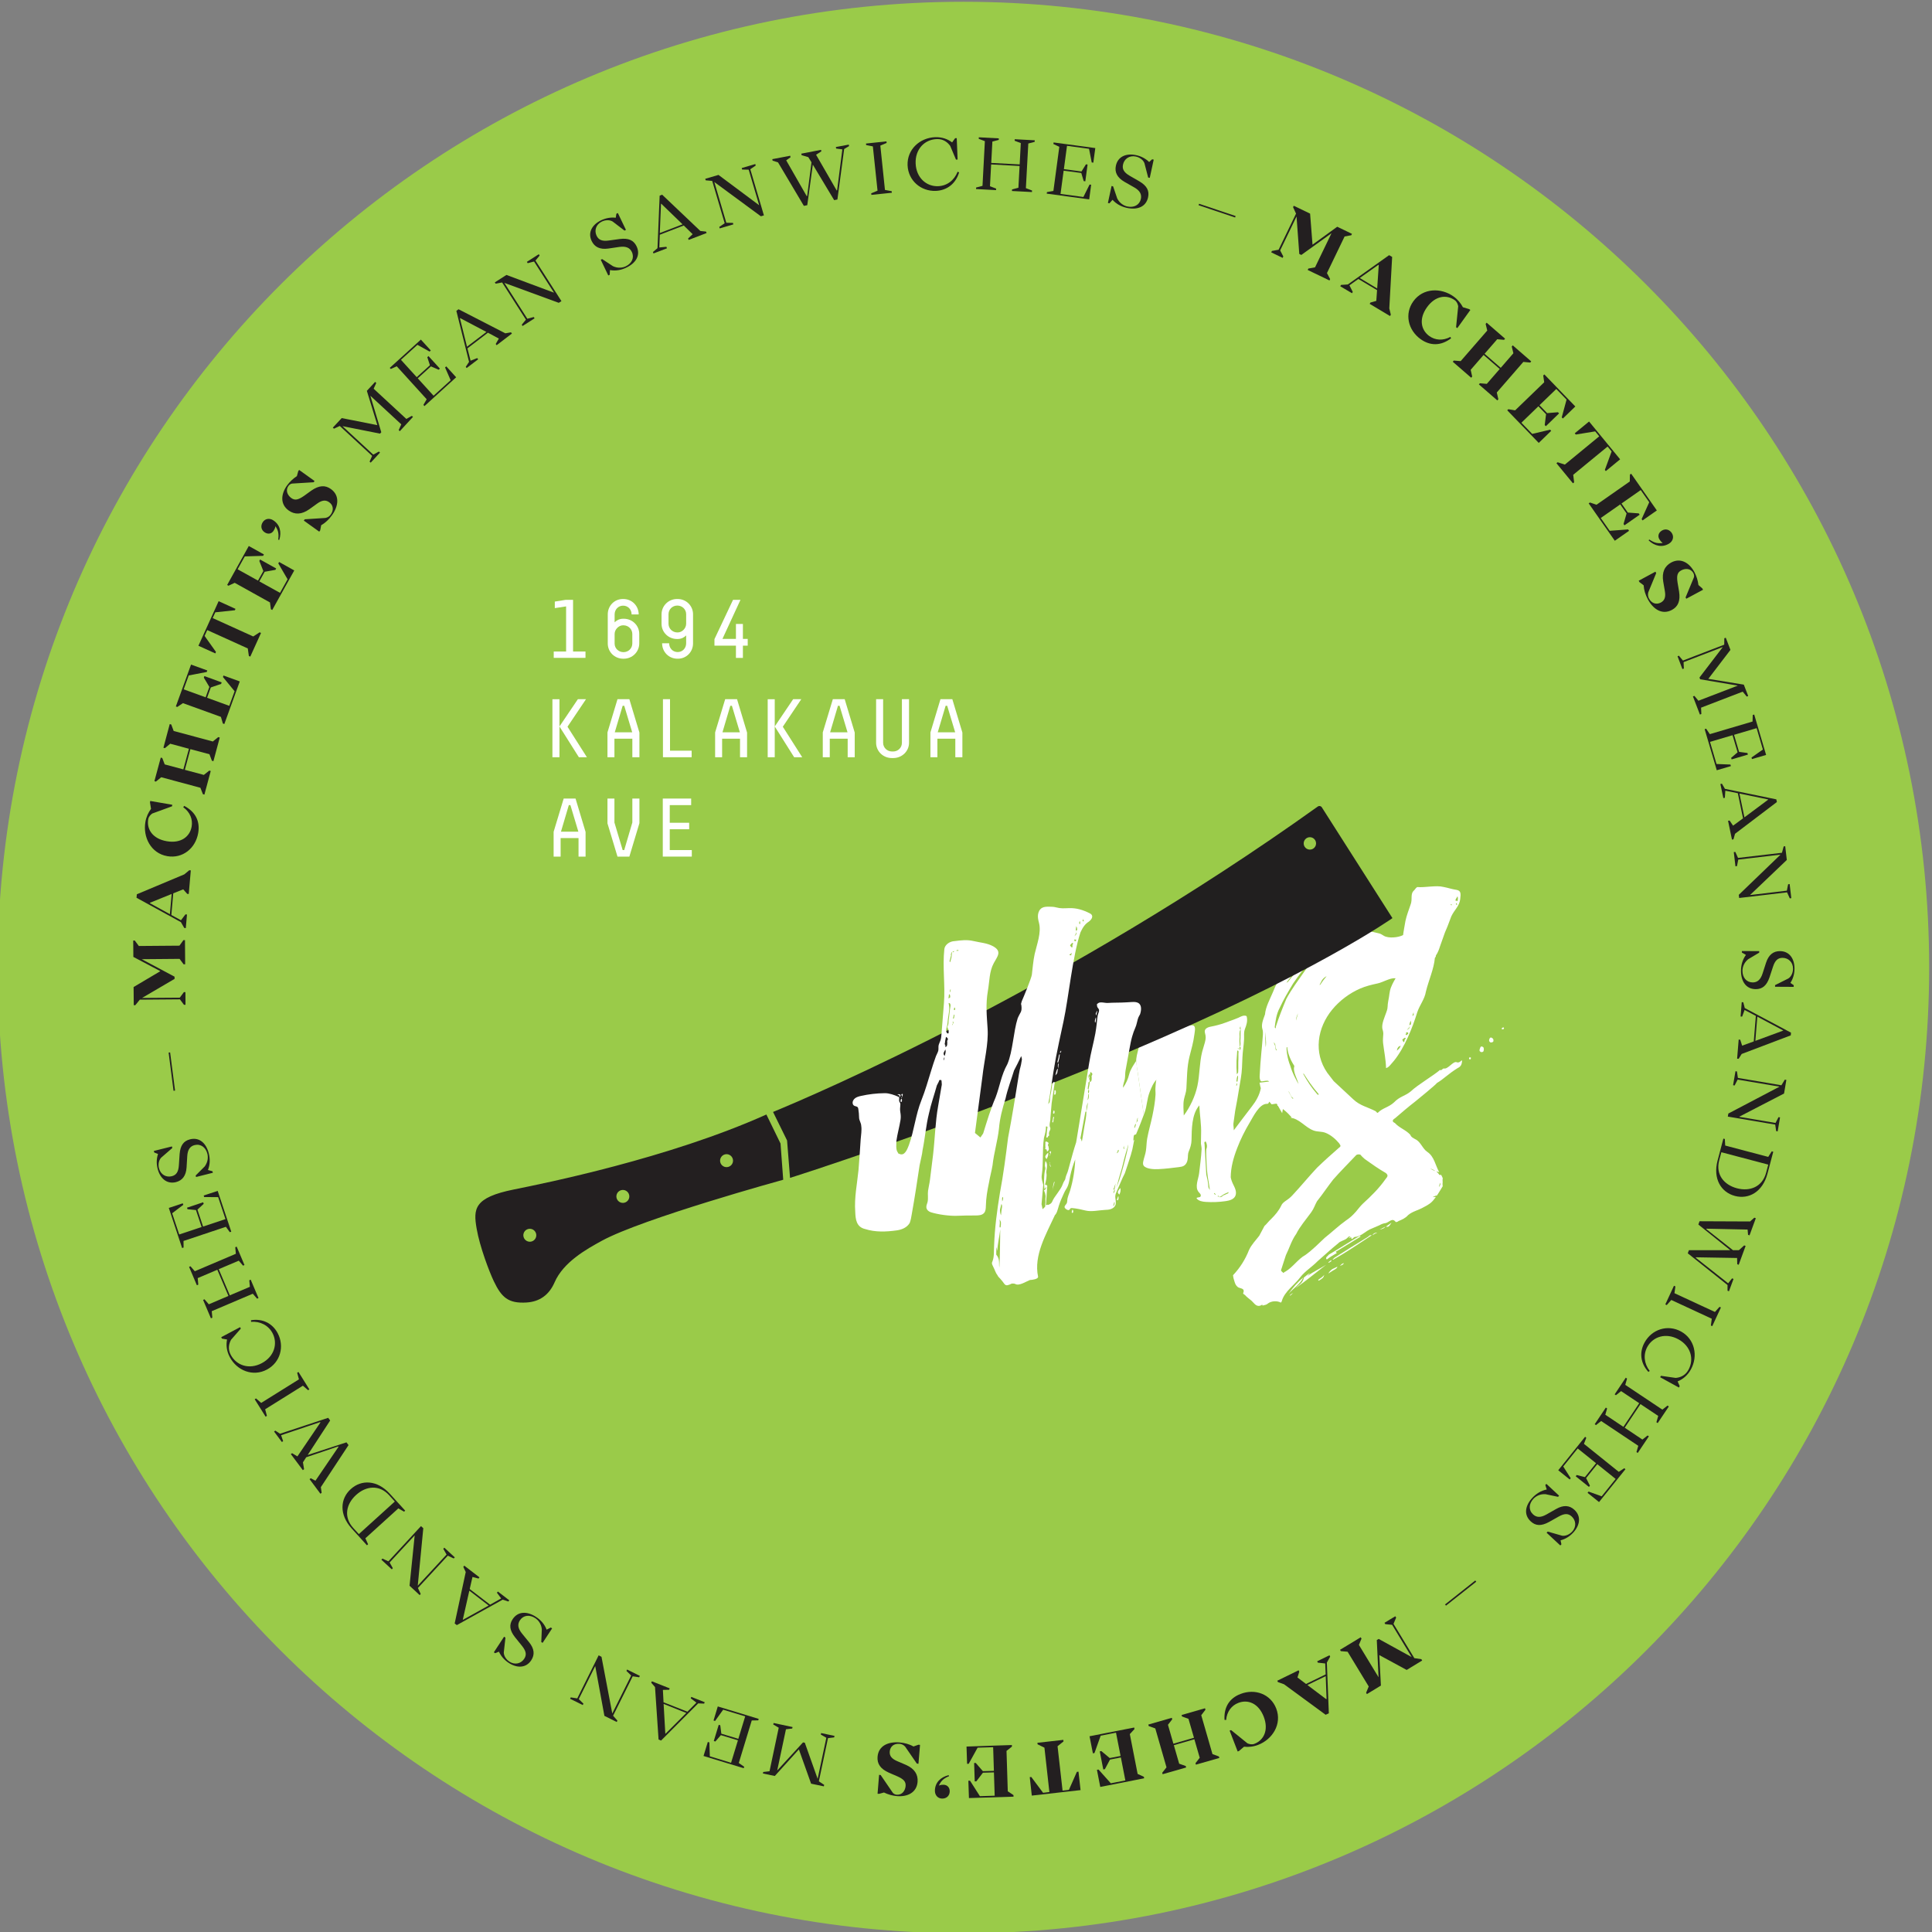 <svg xmlns:dc="http://purl.org/dc/elements/1.1/" xmlns:cc="http://creativecommons.org/ns#" xmlns:rdf="http://www.w3.org/1999/02/22-rdf-syntax-ns#" xmlns:svg="http://www.w3.org/2000/svg" xmlns="http://www.w3.org/2000/svg" viewBox="471.84 453.8 95.76 95.76" xml:space="preserve" id="svg2"><rect x="471.84" y="453.8" width="95.76" height="95.76" fill="#808080" stroke="none"/><defs id="defs6"><clipPath id="clipPath18" clipPathUnits="userSpaceOnUse"><path id="path16" d="M 0,612 H 792 V 0 H 0 Z"></path></clipPath></defs><g transform="matrix(1.333,0,0,-1.333,0,816)" id="g10"><g id="g12"><g clip-path="url(#clipPath18)" id="g14"><g transform="translate(425.701,235.742)" id="g20"><path id="path22" style="fill:#9acb49;fill-opacity:1;fill-rule:nonzero;stroke:none" d="m 0,0 c 0,-19.833 -16.078,-35.91 -35.91,-35.91 -19.833,0 -35.91,16.077 -35.91,35.91 0,19.833 16.077,35.91 35.91,35.91 C -16.078,35.91 0,19.833 0,0"></path></g><g transform="translate(359.131,236.543)" id="g24"><path id="path26" style="fill:#231f20;fill-opacity:1;fill-rule:nonzero;stroke:none" d="M 0,0 1.51,0.012 1.658,0.218 H 1.716 L 1.717,0.014 1.721,-0.477 1.722,-0.681 H 1.665 l -0.15,0.202 -1.407,-0.012 1.22,-0.65 10e-4,-0.082 -1.208,-0.708 1.402,0.01 0.151,0.205 0.058,10e-4 0.002,-0.267 0.001,-0.204 -0.057,-10e-4 -0.151,0.203 -1.491,-0.012 -0.168,-0.206 h -0.057 l -0.006,0.676 0.995,0.59 -1.004,0.53 -0.003,0.404 -0.002,0.204 0.057,0.002 z"></path></g><g transform="translate(360.351,238.477)" id="g28"><path id="path30" style="fill:#231f20;fill-opacity:1;fill-rule:nonzero;stroke:none" d="m 0,0 -0.806,-0.327 -0.001,-0.016 0.742,-0.408 z M 0.655,0.882 0.712,0.877 0.636,-0.001 0.579,0.004 0.43,0.172 0.06,0.024 -0.011,-0.782 0.347,-0.977 0.513,-0.759 0.57,-0.763 0.526,-1.27 l -0.057,0.007 -0.126,0.217 -1.649,0.905 0.012,0.13 1.764,0.74 z"></path></g><g transform="translate(360.817,241.753)" id="g32"><path id="path34" style="fill:#231f20;fill-opacity:1;fill-rule:nonzero;stroke:none" d="m 0,0 c 0.431,-0.225 0.595,-0.585 0.521,-1.01 -0.099,-0.572 -0.582,-0.958 -1.148,-0.86 -0.615,0.106 -0.913,0.713 -0.815,1.274 0.032,0.19 0.11,0.351 0.209,0.485 l -0.039,0.24 0.009,0.054 0.821,-0.142 -0.01,-0.057 -0.737,-0.269 c -0.064,-0.047 -0.132,-0.117 -0.148,-0.21 -0.066,-0.377 0.168,-0.729 0.687,-0.819 0.534,-0.093 0.863,0.173 0.928,0.545 0.046,0.266 -0.056,0.534 -0.313,0.719 z"></path></g><g transform="translate(360.426,244.538)" id="g36"><path id="path38" style="fill:#231f20;fill-opacity:1;fill-rule:nonzero;stroke:none" d="m 0,0 1.456,-0.391 0.202,0.163 0.056,-0.016 -0.236,-0.879 -0.056,0.016 -0.092,0.242 -0.708,0.19 -0.206,-0.77 0.706,-0.189 0.202,0.161 0.054,-0.016 -0.235,-0.877 -0.056,0.016 -0.093,0.238 -1.456,0.392 -0.198,-0.162 -0.056,0.016 0.236,0.876 0.056,-0.015 0.091,-0.238 0.693,-0.186 0.207,0.768 -0.695,0.187 -0.198,-0.165 -0.055,0.015 0.235,0.88 0.056,-0.014 z"></path></g><g transform="translate(362.278,246.6)" id="g40"><path id="path42" style="fill:#231f20;fill-opacity:1;fill-rule:nonzero;stroke:none" d="m 0,0 0.606,-0.22 -0.574,-1.584 -0.055,0.02 -0.072,0.246 -1.412,0.511 -0.21,-0.142 -0.054,0.019 0.565,1.557 0.605,-0.219 -0.021,-0.056 -0.67,-0.129 -0.187,-0.517 0.815,-0.296 0.139,0.386 -0.206,0.346 0.021,0.057 0.642,-0.234 -0.02,-0.057 -0.383,-0.131 -0.139,-0.384 0.825,-0.3 0.198,0.543 -0.433,0.528 z"></path></g><g transform="translate(362.725,249.079)" id="g44"><path id="path46" style="fill:#231f20;fill-opacity:1;fill-rule:nonzero;stroke:none" d="m 0,0 -0.023,-0.052 -0.728,-0.077 -0.098,-0.214 1.509,-0.684 0.237,0.155 0.052,-0.024 -0.399,-0.88 -0.053,0.024 -0.04,0.28 -1.508,0.683 -0.098,-0.218 0.423,-0.595 -0.024,-0.055 -0.628,0.285 0.751,1.657 z"></path></g><g transform="translate(364.346,250.822)" id="g48"><path id="path50" style="fill:#231f20;fill-opacity:1;fill-rule:nonzero;stroke:none" d="m 0,0 0.564,-0.315 -0.819,-1.471 -0.05,0.028 -0.034,0.253 -1.312,0.73 -0.23,-0.108 -0.05,0.028 0.804,1.449 0.563,-0.314 -0.029,-0.052 -0.682,-0.021 -0.267,-0.479 0.758,-0.421 0.198,0.356 -0.149,0.375 0.029,0.053 0.598,-0.333 -0.029,-0.051 -0.399,-0.071 -0.199,-0.358 0.769,-0.426 0.281,0.505 -0.344,0.589 z"></path></g><g transform="translate(364.217,252.143)" id="g52"><path id="path54" style="fill:#231f20;fill-opacity:1;fill-rule:nonzero;stroke:none" d="m 0,0 -0.008,0.001 c -0.016,-0.077 -0.034,-0.109 -0.067,-0.16 -0.072,-0.115 -0.204,-0.142 -0.327,-0.063 -0.135,0.086 -0.166,0.24 -0.079,0.377 0.087,0.138 0.252,0.163 0.389,0.076 0.252,-0.16 0.32,-0.433 0.228,-0.731 l -0.04,0.006 C 0.132,-0.239 0.081,-0.133 0,0"></path></g><g transform="translate(366.273,253.534)" id="g56"><path id="path58" style="fill:#231f20;fill-opacity:1;fill-rule:nonzero;stroke:none" d="M 0,0 C 0.336,-0.242 0.282,-0.637 0.037,-0.977 -0.07,-1.126 -0.206,-1.258 -0.361,-1.344 l -0.038,-0.193 -0.035,-0.048 -0.574,0.411 0.036,0.049 0.768,0.05 c 0.094,0.017 0.16,0.072 0.196,0.124 0.122,0.17 0.097,0.352 -0.057,0.461 -0.133,0.095 -0.271,0.077 -0.451,-0.055 l -0.287,-0.206 c -0.289,-0.206 -0.547,-0.205 -0.767,-0.047 -0.324,0.232 -0.291,0.611 -0.06,0.933 0.098,0.135 0.225,0.254 0.365,0.345 l 0.05,0.184 0.033,0.046 0.574,-0.411 -0.034,-0.047 -0.789,-0.048 c -0.05,0 -0.111,-0.037 -0.147,-0.086 -0.123,-0.173 -0.031,-0.354 0.104,-0.452 0.137,-0.099 0.257,-0.068 0.466,0.074 l 0.276,0.199 C -0.441,0.142 -0.212,0.152 0,0"></path></g><g transform="translate(367.862,257.264)" id="g60"><path id="path62" style="fill:#231f20;fill-opacity:1;fill-rule:nonzero;stroke:none" d="m 0,0 1.215,-1.123 0.206,0.114 0.042,-0.039 -0.49,-0.531 -0.042,0.04 0.097,0.214 -1.15,1.063 0.406,-1.357 -0.047,-0.051 -1.396,0.278 1.145,-1.059 0.209,0.115 0.042,-0.039 -0.346,-0.374 -0.042,0.039 0.095,0.213 -1.204,1.112 -0.215,-0.101 -0.043,0.038 0.33,0.356 1.324,-0.262 0.002,-10e-4 -0.391,1.276 0.308,0.332 0.042,-0.039 z"></path></g><g transform="translate(370.562,258.095)" id="g64"><path id="path66" style="fill:#231f20;fill-opacity:1;fill-rule:nonzero;stroke:none" d="m 0,0 0.368,-0.406 -1.179,-1.071 -0.039,0.044 0.122,0.21 -1.113,1.226 -0.221,-0.1 -0.039,0.041 1.157,1.052 0.369,-0.405 -0.045,-0.041 -0.452,0.251 -0.613,-0.557 0.587,-0.646 0.49,0.444 -0.097,0.3 0.044,0.04 0.425,-0.466 L -0.282,-0.125 -0.57,0 l -0.49,-0.444 0.588,-0.647 0.635,0.576 -0.207,0.474 z"></path></g><g transform="translate(372.055,259.375)" id="g68"><path id="path70" style="fill:#231f20;fill-opacity:1;fill-rule:nonzero;stroke:none" d="M 0,0 -0.978,0.515 -0.985,0.51 -0.722,-0.549 Z m 0.914,-0.014 0.035,-0.045 -0.569,-0.434 -0.034,0.046 0.116,0.201 -0.406,0.218 -0.761,-0.582 0.116,-0.459 0.247,0.097 0.035,-0.045 -0.428,-0.325 -0.033,0.044 0.122,0.185 -0.472,1.897 0.081,0.06 1.741,-0.895 z"></path></g><g transform="translate(374.034,262.217)" id="g72"><path id="path74" style="fill:#231f20;fill-opacity:1;fill-rule:nonzero;stroke:none" d="m 0,0 -0.155,-0.188 0.966,-1.508 -0.1,-0.063 -2.021,0.741 0.853,-1.333 0.239,0.064 0.03,-0.049 -0.447,-0.285 -0.03,0.048 0.155,0.188 -0.885,1.383 -0.24,-0.045 -0.032,0.048 0.433,0.277 1.768,-0.66 -0.742,1.159 -0.236,-0.062 -0.031,0.049 0.444,0.285 z"></path></g><g transform="translate(377.638,262.561)" id="g76"><path id="path78" style="fill:#231f20;fill-opacity:1;fill-rule:nonzero;stroke:none" d="m 0,0 c 0.159,-0.332 -0.025,-0.625 -0.379,-0.793 -0.18,-0.088 -0.386,-0.132 -0.61,-0.092 l -0.01,-0.176 -0.053,-0.024 -0.28,0.584 0.053,0.024 0.4,-0.263 c 0.193,-0.091 0.368,-0.057 0.48,-0.004 0.226,0.109 0.324,0.322 0.223,0.533 -0.076,0.158 -0.218,0.219 -0.46,0.187 l -0.417,-0.061 c -0.308,-0.043 -0.509,0.056 -0.616,0.279 -0.155,0.322 0.022,0.614 0.353,0.773 0.179,0.085 0.366,0.115 0.542,0.094 L -0.75,1.21 -0.696,1.236 -0.395,0.609 -0.449,0.583 -0.889,0.92 C -0.996,0.986 -1.158,0.983 -1.29,0.919 -1.515,0.811 -1.578,0.583 -1.485,0.389 -1.408,0.231 -1.273,0.18 -1.031,0.214 L -0.622,0.27 C -0.297,0.311 -0.108,0.223 0,0"></path></g><g transform="translate(379.348,263.377)" id="g80"><path id="path82" style="fill:#231f20;fill-opacity:1;fill-rule:nonzero;stroke:none" d="m 0,0 -0.794,0.768 -0.007,-0.003 -0.045,-1.09 z m 0.873,-0.27 0.021,-0.054 -0.667,-0.256 -0.021,0.053 0.169,0.16 -0.33,0.323 -0.891,-0.343 -0.018,-0.474 0.263,0.025 0.022,-0.055 -0.502,-0.192 -0.02,0.053 0.169,0.143 0.08,1.952 0.093,0.037 1.42,-1.349 z"></path></g><g transform="translate(382.069,265.563)" id="g84"><path id="path86" style="fill:#231f20;fill-opacity:1;fill-rule:nonzero;stroke:none" d="m 0,0 -0.202,-0.138 0.506,-1.716 -0.113,-0.033 -1.731,1.274 0.446,-1.515 0.246,-0.005 0.016,-0.055 -0.508,-0.15 -0.016,0.055 0.201,0.137 -0.463,1.573 -0.243,0.023 -0.017,0.056 0.493,0.145 1.513,-1.128 -0.39,1.322 -0.244,0.006 -0.015,0.055 0.505,0.149 z"></path></g><g transform="translate(385.54,266.286)" id="g88"><path id="path90" style="fill:#231f20;fill-opacity:1;fill-rule:nonzero;stroke:none" d="m 0,0 -0.183,-0.109 -0.251,-1.877 -0.121,-0.024 -0.793,1.32 -0.207,-1.508 -0.126,-0.025 -0.961,1.617 -0.202,0.065 -0.011,0.055 0.666,0.127 0.012,-0.057 -0.161,-0.114 0.762,-1.33 0.018,0.004 0.16,1.253 -0.117,0.191 -0.251,0.075 -0.01,0.056 0.734,0.141 0.011,-0.056 -0.196,-0.126 0.765,-1.327 0.017,0.004 0.195,1.523 -0.23,0.03 -0.012,0.057 0.48,0.09 z"></path></g><g transform="translate(386.702,266.304)" id="g92"><path id="path94" style="fill:#231f20;fill-opacity:1;fill-rule:nonzero;stroke:none" d="m 0,0 0.172,-1.648 0.25,-0.048 0.007,-0.057 -0.761,-0.079 -0.007,0.057 0.235,0.099 -0.174,1.647 -0.249,0.049 -0.006,0.057 0.761,0.08 0.006,-0.058 z"></path></g><g transform="translate(389.631,265.308)" id="g96"><path id="path98" style="fill:#231f20;fill-opacity:1;fill-rule:nonzero;stroke:none" d="m 0,0 c -0.125,-0.42 -0.449,-0.67 -0.865,-0.688 -0.558,-0.021 -1.027,0.383 -1.051,0.952 -0.022,0.587 0.45,1.021 1.022,1.045 0.261,0.009 0.472,-0.071 0.634,-0.194 l 0.112,0.156 0.06,0.003 0.032,-0.796 -0.06,-0.003 -0.215,0.51 C -0.43,1.12 -0.587,1.249 -0.834,1.238 -1.294,1.22 -1.636,0.854 -1.616,0.333 c 0.021,-0.534 0.402,-0.865 0.839,-0.846 0.327,0.012 0.598,0.219 0.721,0.537 z"></path></g><g transform="translate(392.204,266.382)" id="g100"><path id="path102" style="fill:#231f20;fill-opacity:1;fill-rule:nonzero;stroke:none" d="m 0,0 -0.09,-1.66 0.229,-0.088 -0.003,-0.057 -0.744,0.039 0.004,0.058 0.236,0.063 0.044,0.809 -1.058,0.058 -0.043,-0.811 0.228,-0.087 -0.002,-0.058 -0.744,0.041 0.002,0.056 0.238,0.063 0.088,1.661 -0.228,0.087 0.002,0.057 0.744,-0.04 -0.002,-0.057 -0.237,-0.062 -0.042,-0.794 1.057,-0.056 0.042,0.794 -0.229,0.086 0.004,0.057 L 0.24,0.119 0.237,0.062 Z"></path></g><g transform="translate(394.541,264.849)" id="g104"><path id="path106" style="fill:#231f20;fill-opacity:1;fill-rule:nonzero;stroke:none" d="m 0,0 -0.073,-0.544 -1.579,0.213 0.008,0.057 0.24,0.043 0.22,1.641 -0.221,0.105 0.009,0.057 1.55,-0.209 -0.073,-0.542 -0.06,0.007 -0.099,0.508 -0.82,0.111 -0.116,-0.867 0.655,-0.087 0.166,0.266 0.06,-0.008 -0.084,-0.624 -0.06,0.008 -0.09,0.301 -0.656,0.087 -0.116,-0.866 0.85,-0.113 0.23,0.463 z"></path></g><g transform="translate(396.658,264.381)" id="g108"><path id="path110" style="fill:#231f20;fill-opacity:1;fill-rule:nonzero;stroke:none" d="m 0,0 c -0.078,-0.36 -0.403,-0.476 -0.785,-0.394 -0.197,0.044 -0.385,0.134 -0.537,0.301 l -0.117,-0.131 -0.055,0.014 0.136,0.631 0.057,-0.013 0.154,-0.452 c 0.097,-0.189 0.256,-0.271 0.377,-0.297 0.243,-0.053 0.452,0.055 0.502,0.281 0.036,0.173 -0.037,0.31 -0.249,0.43 l -0.365,0.208 c -0.269,0.157 -0.368,0.357 -0.315,0.599 0.075,0.348 0.393,0.469 0.752,0.391 0.194,-0.041 0.36,-0.133 0.485,-0.256 L 0.15,1.414 0.209,1.401 0.062,0.723 0.003,0.735 -0.136,1.271 C -0.182,1.389 -0.31,1.484 -0.454,1.516 -0.698,1.568 -0.888,1.427 -0.932,1.219 -0.97,1.045 -0.894,0.923 -0.682,0.8 L -0.324,0.594 C -0.042,0.427 0.053,0.242 0,0"></path></g><g transform="translate(399.894,263.631)" id="g112"><path id="path114" style="fill:#231f20;fill-opacity:1;fill-rule:nonzero;stroke:none" d="M 0,0 -1.358,0.456 -1.34,0.51 0.018,0.054 Z"></path></g><g transform="translate(403.965,262.925)" id="g116"><path id="path118" style="fill:#231f20;fill-opacity:1;fill-rule:nonzero;stroke:none" d="m 0,0 -0.656,-1.361 0.118,-0.223 -0.025,-0.052 -0.183,0.09 -0.442,0.212 -0.184,0.089 0.024,0.052 0.249,0.046 0.612,1.267 -1.122,-0.807 -0.076,0.037 -0.102,1.394 -0.609,-1.262 0.117,-0.225 -0.025,-0.053 -0.241,0.117 -0.182,0.088 0.024,0.053 0.249,0.045 0.648,1.343 -0.11,0.241 0.025,0.051 0.608,-0.292 0.09,-1.155 0.919,0.667 L 0.09,0.187 0.274,0.097 0.249,0.046 Z"></path></g><g transform="translate(405.177,260.992)" id="g120"><path id="path122" style="fill:#231f20;fill-opacity:1;fill-rule:nonzero;stroke:none" d="M 0,0 0.058,0.869 0.043,0.878 -0.648,0.388 Z m 0.507,-0.976 -0.03,-0.049 -0.757,0.453 0.03,0.049 0.217,0.061 0.028,0.399 -0.695,0.416 -0.332,-0.237 0.124,-0.246 -0.029,-0.047 -0.437,0.26 0.03,0.049 0.252,0.017 L 0.443,1.238 0.556,1.172 0.45,-0.741 Z"></path></g><g transform="translate(407.926,259.139)" id="g124"><path id="path126" style="fill:#231f20;fill-opacity:1;fill-rule:nonzero;stroke:none" d="M 0,0 C -0.387,-0.291 -0.783,-0.283 -1.134,-0.032 -1.604,0.306 -1.74,0.91 -1.406,1.375 -1.043,1.881 -0.369,1.885 0.092,1.554 0.248,1.443 0.36,1.301 0.438,1.155 L 0.671,1.085 0.715,1.054 0.23,0.378 0.184,0.412 0.263,1.192 C 0.248,1.27 0.214,1.36 0.138,1.415 -0.173,1.638 -0.591,1.582 -0.897,1.155 -1.213,0.715 -1.116,0.303 -0.811,0.083 c 0.219,-0.157 0.505,-0.181 0.782,-0.032 z"></path></g><g transform="translate(410.611,258.261)" id="g128"><path id="path130" style="fill:#231f20;fill-opacity:1;fill-rule:nonzero;stroke:none" d="m 0,0 -0.987,-1.137 0.058,-0.253 -0.038,-0.042 -0.686,0.595 0.037,0.043 0.258,-0.022 0.48,0.553 -0.6,0.522 -0.48,-0.553 0.056,-0.251 -0.037,-0.043 -0.685,0.594 0.038,0.044 0.256,-0.021 0.988,1.137 -0.06,0.248 0.038,0.044 L -0.679,0.863 -0.717,0.82 -0.971,0.843 -1.441,0.302 -0.84,-0.22 -0.37,0.322 -0.431,0.573 -0.393,0.615 0.293,0.019 0.256,-0.024 Z"></path></g><g transform="translate(411.647,255.698)" id="g132"><path id="path134" style="fill:#231f20;fill-opacity:1;fill-rule:nonzero;stroke:none" d="m 0,0 -0.463,-0.449 -1.172,1.213 0.041,0.04 0.253,-0.042 1.081,1.044 -0.036,0.252 0.041,0.04 L 0.897,0.906 0.434,0.458 0.392,0.501 0.571,1.16 0.189,1.556 -0.435,0.953 -0.15,0.659 0.251,0.692 0.293,0.649 -0.199,0.172 l -0.042,0.043 0.05,0.403 -0.285,0.295 -0.632,-0.611 0.402,-0.416 0.665,0.157 z"></path></g><g transform="translate(413.678,254.201)" id="g136"><path id="path138" style="fill:#231f20;fill-opacity:1;fill-rule:nonzero;stroke:none" d="m 0,0 -0.036,0.044 0.252,0.687 -0.15,0.182 -1.278,-1.05 0.034,-0.281 -0.044,-0.036 -0.614,0.747 0.044,0.036 0.269,-0.087 1.278,1.051 -0.151,0.184 -0.721,-0.118 -0.038,0.047 0.532,0.438 1.155,-1.406 z"></path></g><g transform="translate(414.542,251.981)" id="g140"><path id="path142" style="fill:#231f20;fill-opacity:1;fill-rule:nonzero;stroke:none" d="M 0,0 -0.53,-0.37 -1.501,1.02 -1.453,1.052 -1.21,0.969 0.027,1.834 0.032,2.09 0.079,2.122 1.033,0.757 0.502,0.386 0.468,0.436 0.75,1.062 0.434,1.515 -0.281,1.015 -0.045,0.678 0.359,0.648 0.394,0.598 -0.171,0.204 -0.205,0.253 -0.092,0.645 -0.328,0.982 -1.052,0.476 -0.719,0 -0.035,0.051 Z"></path></g><g transform="translate(415.782,251.526)" id="g144"><path id="path146" style="fill:#231f20;fill-opacity:1;fill-rule:nonzero;stroke:none" d="M 0,0 0.006,0.007 C -0.057,0.056 -0.079,0.085 -0.111,0.138 -0.182,0.252 -0.148,0.384 -0.023,0.461 0.114,0.546 0.267,0.504 0.354,0.365 0.439,0.226 0.388,0.066 0.249,-0.02 -0.006,-0.176 -0.283,-0.117 -0.512,0.098 l 0.023,0.034 C -0.274,-0.014 -0.156,-0.015 0,0"></path></g><g transform="translate(416.135,249.039)" id="g148"><path id="path150" style="fill:#231f20;fill-opacity:1;fill-rule:nonzero;stroke:none" d="M 0,0 C -0.364,-0.195 -0.697,0.026 -0.894,0.395 -0.982,0.557 -1.04,0.738 -1.05,0.915 L -1.205,1.033 -1.234,1.086 -0.612,1.422 -0.584,1.368 -0.878,0.655 C -0.903,0.563 -0.881,0.48 -0.852,0.424 c 0.099,-0.183 0.274,-0.239 0.44,-0.15 0.144,0.077 0.188,0.208 0.15,0.429 l -0.06,0.349 c -0.059,0.35 0.056,0.581 0.296,0.711 C 0.325,1.951 0.649,1.755 0.837,1.406 0.916,1.259 0.967,1.091 0.987,0.926 L 1.13,0.801 1.158,0.75 0.535,0.416 0.509,0.465 0.813,1.197 C 0.834,1.241 0.829,1.313 0.8,1.366 0.699,1.553 0.494,1.55 0.348,1.471 0.199,1.392 0.173,1.27 0.21,1.02 L 0.267,0.685 C 0.322,0.334 0.229,0.123 0,0"></path></g><g transform="translate(418.768,246)" id="g152"><path id="path154" style="fill:#231f20;fill-opacity:1;fill-rule:nonzero;stroke:none" d="m 0,0 -1.548,-0.595 0.01,-0.237 -0.053,-0.02 -0.26,0.675 0.054,0.02 0.15,-0.181 1.465,0.563 -1.401,0.235 -0.024,0.066 0.867,1.133 -1.459,-0.562 0.011,-0.238 -0.054,-0.02 -0.182,0.477 0.052,0.02 0.15,-0.18 1.535,0.591 0.003,0.238 0.054,0.02 L -0.456,1.553 -1.278,0.477 -1.281,0.476 0.041,0.261 0.204,-0.161 0.15,-0.183 Z"></path></g><g transform="translate(418.329,243.232)" id="g156"><path id="path158" style="fill:#231f20;fill-opacity:1;fill-rule:nonzero;stroke:none" d="M 0,0 -0.526,-0.155 -0.976,1.373 -0.921,1.391 -0.784,1.188 0.805,1.657 0.812,1.9 0.867,1.917 1.309,0.415 0.783,0.261 0.766,0.319 1.189,0.616 0.956,1.411 0.117,1.163 0.304,0.529 0.615,0.487 0.632,0.428 0.027,0.249 0.009,0.307 0.249,0.512 0.061,1.148 -0.777,0.901 -0.535,0.078 -0.018,0.058 Z"></path></g><g transform="translate(418.832,241.327)" id="g160"><path id="path162" style="fill:#231f20;fill-opacity:1;fill-rule:nonzero;stroke:none" d="m 0,0 0.884,0.658 -0.002,0.007 -1.067,0.22 z m -0.407,-0.817 -0.056,-0.012 -0.146,0.699 0.057,0.011 0.13,-0.191 0.37,0.272 L -0.246,0.897 -0.71,0.99 -0.728,0.726 -0.784,0.715 -0.894,1.239 -0.837,1.251 -0.725,1.06 1.186,0.668 1.207,0.569 -0.35,-0.612 Z"></path></g><g transform="translate(420.518,238.315)" id="g164"><path id="path166" style="fill:#231f20;fill-opacity:1;fill-rule:nonzero;stroke:none" d="M 0,0 -0.101,0.223 -1.882,0.013 -1.896,0.13 -0.344,1.625 -1.916,1.44 -1.963,1.198 -2.02,1.191 l -0.062,0.528 0.057,0.007 0.101,-0.223 1.633,0.191 0.064,0.236 0.057,0.008 0.06,-0.511 -1.368,-1.305 1.369,0.163 0.048,0.238 0.056,0.009 0.062,-0.526 z"></path></g><g transform="translate(419.252,234.938)" id="g168"><path id="path170" style="fill:#231f20;fill-opacity:1;fill-rule:nonzero;stroke:none" d="m 0,0 c -0.367,0.002 -0.549,0.297 -0.548,0.686 0.001,0.201 0.052,0.405 0.184,0.588 L -0.515,1.361 V 1.417 L 0.13,1.414 V 1.358 L -0.282,1.112 c -0.163,-0.134 -0.21,-0.306 -0.211,-0.428 -0.001,-0.25 0.147,-0.432 0.38,-0.434 0.174,0 0.293,0.1 0.368,0.333 l 0.129,0.4 C 0.48,1.278 0.655,1.416 0.902,1.414 1.258,1.412 1.443,1.128 1.442,0.76 1.441,0.563 1.386,0.382 1.29,0.233 L 1.413,0.147 1.412,0.085 0.719,0.089 V 0.15 L 1.213,0.397 C 1.32,0.465 1.386,0.611 1.387,0.758 1.388,1.007 1.211,1.163 0.998,1.164 0.821,1.165 0.717,1.065 0.642,0.833 L 0.513,0.44 C 0.408,0.132 0.247,0 0,0"></path></g><g transform="translate(419.238,233.015)" id="g172"><path id="path174" style="fill:#231f20;fill-opacity:1;fill-rule:nonzero;stroke:none" d="M 0,0 1.033,0.381 1.034,0.388 0.074,0.9 Z m -0.621,-0.666 -0.057,0.003 0.058,0.711 0.057,-0.004 0.072,-0.222 0.432,0.157 0.077,0.95 -0.418,0.22 -0.092,-0.247 -0.057,0.005 0.043,0.533 0.057,-0.005 0.055,-0.214 1.72,-0.916 -0.009,-0.1 -1.826,-0.692 z"></path></g><g transform="translate(420.012,229.66)" id="g176"><path id="path178" style="fill:#231f20;fill-opacity:1;fill-rule:nonzero;stroke:none" d="m 0,0 -0.035,0.242 -1.763,0.297 0.02,0.114 1.903,1 -1.558,0.262 -0.112,-0.219 -0.057,0.01 0.089,0.521 0.055,-0.009 0.035,-0.24 L 0.194,1.704 0.322,1.913 0.379,1.903 0.293,1.397 -1.38,0.532 -0.024,0.303 0.088,0.519 0.144,0.51 0.056,-0.01 Z"></path></g><g transform="translate(418.553,227.534)" id="g180"><path id="path182" style="fill:#231f20;fill-opacity:1;fill-rule:nonzero;stroke:none" d="M 0,0 C 0.484,-0.128 0.947,0.053 1.085,0.579 L 1.165,0.88 -0.579,1.34 -0.659,1.037 C -0.798,0.513 -0.484,0.129 0,0 M -0.075,-0.285 C -0.59,-0.149 -0.898,0.353 -0.72,1.03 L -0.504,1.847 -0.45,1.833 -0.436,1.589 1.164,1.167 1.295,1.373 1.351,1.358 1.135,0.541 C 0.956,-0.136 0.44,-0.421 -0.075,-0.285"></path></g><g transform="translate(418.203,223.726)" id="g184"><path id="path186" style="fill:#231f20;fill-opacity:1;fill-rule:nonzero;stroke:none" d="M 0,0 0.001,0.21 -1.478,1.39 -1.435,1.506 0.102,1.507 -1.084,2.46 -1.04,2.582 0.839,2.574 0.998,2.715 1.052,2.693 0.818,2.057 0.764,2.077 0.747,2.273 -0.783,2.305 -0.789,2.289 0.203,1.506 0.425,1.507 0.62,1.684 0.673,1.664 0.416,0.964 0.362,0.984 0.356,1.216 -1.175,1.242 -1.18,1.225 0.024,0.275 0.169,0.458 0.223,0.437 0.054,-0.021 Z"></path></g><g transform="translate(417.618,222.683)" id="g188"><path id="path190" style="fill:#231f20;fill-opacity:1;fill-rule:nonzero;stroke:none" d="M 0,0 -1.505,0.698 -1.675,0.508 -1.728,0.532 -1.406,1.226 -1.353,1.202 -1.388,0.95 0.117,0.252 0.287,0.442 0.34,0.419 0.018,-0.275 -0.034,-0.252 Z"></path></g><g transform="translate(415.261,220.706)" id="g192"><path id="path194" style="fill:#231f20;fill-opacity:1;fill-rule:nonzero;stroke:none" d="M 0,0 C -0.296,0.323 -0.344,0.729 -0.142,1.094 0.126,1.582 0.713,1.777 1.213,1.503 1.726,1.221 1.855,0.592 1.58,0.092 1.454,-0.137 1.276,-0.275 1.087,-0.353 L 1.164,-0.529 1.135,-0.582 0.438,-0.198 0.466,-0.145 1.013,-0.223 C 1.179,-0.21 1.37,-0.14 1.489,0.076 1.711,0.478 1.573,0.96 1.118,1.211 0.649,1.469 0.17,1.312 -0.04,0.93 -0.197,0.643 -0.161,0.305 0.049,0.036 Z"></path></g><g transform="translate(414.885,217.958)" id="g196"><path id="path198" style="fill:#231f20;fill-opacity:1;fill-rule:nonzero;stroke:none" d="M 0,0 -1.38,0.922 -1.573,0.77 -1.62,0.803 -1.206,1.422 -1.159,1.39 -1.226,1.155 -0.553,0.705 0.035,1.584 -0.639,2.034 -0.831,1.881 -0.878,1.913 -0.465,2.533 -0.418,2.5 -0.484,2.266 0.896,1.345 1.088,1.496 1.136,1.463 0.722,0.845 0.674,0.877 0.741,1.111 0.082,1.551 -0.504,0.673 0.154,0.232 0.346,0.384 0.394,0.353 -0.02,-0.266 -0.068,-0.233 Z"></path></g><g transform="translate(412.336,216.706)" id="g200"><path id="path202" style="fill:#231f20;fill-opacity:1;fill-rule:nonzero;stroke:none" d="M 0,0 -0.427,0.343 0.572,1.588 0.616,1.551 0.529,1.325 1.824,0.284 2.027,0.418 2.072,0.383 1.09,-0.84 0.663,-0.496 0.701,-0.449 1.187,-0.626 1.707,0.021 1.025,0.569 0.609,0.051 0.751,-0.229 0.715,-0.277 0.222,0.12 0.26,0.166 0.565,0.088 0.979,0.605 0.297,1.153 -0.241,0.483 0.037,0.046 Z"></path></g><g transform="translate(410.886,215.148)" id="g204"><path id="path206" style="fill:#231f20;fill-opacity:1;fill-rule:nonzero;stroke:none" d="M 0,0 C -0.27,0.25 -0.205,0.591 0.061,0.877 0.198,1.024 0.374,1.141 0.595,1.186 L 0.542,1.352 0.582,1.395 1.055,0.955 1.016,0.913 0.547,1.012 C 0.335,1.024 0.184,0.929 0.099,0.838 -0.072,0.655 -0.086,0.421 0.085,0.262 0.214,0.141 0.369,0.135 0.583,0.256 L 0.95,0.464 C 1.22,0.617 1.444,0.598 1.624,0.43 1.886,0.188 1.829,-0.149 1.579,-0.418 1.444,-0.565 1.281,-0.66 1.109,-0.704 L 1.141,-0.852 1.1,-0.896 0.59,-0.422 0.631,-0.379 1.164,-0.532 C 1.289,-0.553 1.437,-0.49 1.537,-0.383 1.708,-0.201 1.682,0.035 1.526,0.18 1.395,0.303 1.252,0.299 1.037,0.178 L 0.677,-0.024 C 0.389,-0.18 0.182,-0.169 0,0"></path></g><g transform="translate(407.699,212.059)" id="g208"><path id="path210" style="fill:#231f20;fill-opacity:1;fill-rule:nonzero;stroke:none" d="M 0,0 1.125,0.891 1.161,0.846 0.036,-0.044 Z"></path></g><g transform="translate(404.862,209.009)" id="g212"><path id="path214" style="fill:#231f20;fill-opacity:1;fill-rule:nonzero;stroke:none" d="m 0,0 -0.785,1.292 -0.252,0.022 -0.03,0.05 0.174,0.105 0.42,0.254 L -0.299,1.83 -0.268,1.78 -0.365,1.546 0.365,0.344 0.3,1.726 0.371,1.768 1.597,1.094 0.87,2.293 0.616,2.318 0.586,2.367 0.815,2.507 0.989,2.611 1.02,2.562 0.922,2.329 1.696,1.054 1.958,1.015 1.988,0.966 1.411,0.615 0.394,1.167 0.453,0.034 0.107,-0.177 l -0.175,-0.106 -0.029,0.05 z"></path></g><g transform="translate(402.583,209.063)" id="g216"><path id="path218" style="fill:#231f20;fill-opacity:1;fill-rule:nonzero;stroke:none" d="M 0,0 0.697,-0.525 0.712,-0.517 0.68,0.331 Z M -1.097,0.11 -1.122,0.16 -0.328,0.548 -0.303,0.496 -0.37,0.281 -0.052,0.04 0.678,0.395 0.661,0.802 0.387,0.832 0.363,0.883 0.82,1.107 0.845,1.055 0.722,0.835 0.796,-1.05 0.677,-1.106 -0.869,0.028 Z"></path></g><g transform="translate(399.5,207.768)" id="g220"><path id="path222" style="fill:#231f20;fill-opacity:1;fill-rule:nonzero;stroke:none" d="M 0,0 C -0.03,0.484 0.195,0.812 0.597,0.964 1.139,1.173 1.717,0.956 1.923,0.421 2.146,-0.16 1.779,-0.727 1.25,-0.93 1.07,-1.001 0.892,-1.016 0.725,-0.999 L 0.539,-1.157 0.489,-1.176 0.19,-0.4 0.244,-0.38 0.853,-0.873 c 0.073,-0.03 0.167,-0.054 0.256,-0.019 0.356,0.136 0.538,0.517 0.35,1.007 C 1.263,0.622 0.868,0.767 0.516,0.632 0.264,0.536 0.087,0.31 0.06,-0.005 Z"></path></g><g transform="translate(397.343,206.002)" id="g224"><path id="path226" style="fill:#231f20;fill-opacity:1;fill-rule:nonzero;stroke:none" d="M 0,0 -0.417,1.447 -0.661,1.535 -0.677,1.591 0.197,1.842 0.213,1.787 0.054,1.583 0.256,0.879 1.021,1.1 0.817,1.804 0.577,1.892 0.561,1.947 1.432,2.197 1.448,2.143 1.292,1.939 1.709,0.493 1.948,0.405 1.965,0.35 1.093,0.1 1.078,0.155 1.235,0.357 1.036,1.045 0.273,0.824 0.471,0.136 0.715,0.05 0.73,-0.005 l -0.874,-0.25 -0.015,0.054 z"></path></g><g transform="translate(394.606,206.523)" id="g228"><path id="path230" style="fill:#231f20;fill-opacity:1;fill-rule:nonzero;stroke:none" d="M 0,0 -0.125,0.635 1.536,0.96 1.546,0.903 1.373,0.715 1.663,-0.765 1.896,-0.872 1.905,-0.928 0.274,-1.249 0.15,-0.614 0.209,-0.602 0.666,-1.113 1.207,-1.007 1.04,-0.153 0.636,-0.232 0.446,-0.588 0.386,-0.599 0.255,0.073 0.313,0.085 0.625,-0.175 1.029,-0.097 0.859,0.769 0.289,0.656 0.059,0.012 Z"></path></g><g transform="translate(392.258,205.638)" id="g232"><path id="path234" style="fill:#231f20;fill-opacity:1;fill-rule:nonzero;stroke:none" d="M 0,0 0.056,0.007 0.496,-0.582 0.73,-0.554 0.546,1.096 0.291,1.221 0.285,1.277 1.249,1.386 1.255,1.328 1.034,1.15 1.22,-0.5 l 0.236,0.027 0.296,0.67 0.06,0.007 0.077,-0.686 -1.813,-0.204 z"></path></g><g transform="translate(389.928,206.133)" id="g236"><path id="path238" style="fill:#231f20;fill-opacity:1;fill-rule:nonzero;stroke:none" d="M 0,0 -0.021,0.644 1.665,0.699 1.668,0.641 1.466,0.481 1.513,-1.021 1.725,-1.163 1.727,-1.221 0.069,-1.273 0.047,-0.629 0.109,-0.627 0.476,-1.202 1.026,-1.185 0.998,-0.318 0.589,-0.33 0.344,-0.651 0.284,-0.653 0.262,0.032 0.322,0.033 0.587,-0.273 0.997,-0.261 0.969,0.618 0.391,0.601 0.06,0.002 Z"></path></g><g transform="translate(388.882,205.335)" id="g240"><path id="path242" style="fill:#231f20;fill-opacity:1;fill-rule:nonzero;stroke:none" d="M 0,0 0.003,-0.008 C 0.078,0.019 0.115,0.021 0.175,0.02 0.31,0.016 0.404,-0.084 0.4,-0.23 0.396,-0.391 0.279,-0.498 0.115,-0.494 c -0.164,0.003 -0.269,0.133 -0.266,0.297 0.006,0.298 0.206,0.498 0.51,0.574 L 0.376,0.34 C 0.137,0.24 0.072,0.139 0,0"></path></g><g transform="translate(386.599,206.396)" id="g244"><path id="path246" style="fill:#231f20;fill-opacity:1;fill-rule:nonzero;stroke:none" d="M 0,0 C 0.034,0.412 0.4,0.567 0.816,0.533 0.999,0.518 1.181,0.47 1.335,0.382 L 1.519,0.447 1.579,0.442 1.521,-0.26 1.461,-0.255 1.025,0.378 C 0.961,0.45 0.88,0.476 0.818,0.48 0.61,0.498 0.469,0.384 0.453,0.195 0.439,0.033 0.526,-0.075 0.73,-0.163 L 1.055,-0.302 C 1.379,-0.444 1.51,-0.664 1.488,-0.934 1.455,-1.331 1.115,-1.496 0.722,-1.463 0.556,-1.45 0.388,-1.402 0.239,-1.329 L 0.056,-1.379 0,-1.375 0.057,-0.673 0.114,-0.678 0.56,-1.329 c 0.026,-0.043 0.089,-0.076 0.148,-0.082 0.212,-0.017 0.32,0.156 0.335,0.321 0.013,0.169 -0.074,0.256 -0.304,0.361 L 0.428,-0.595 C 0.104,-0.451 -0.021,-0.261 0,0"></path></g><g transform="translate(382.582,205.857)" id="g248"><path id="path250" style="fill:#231f20;fill-opacity:1;fill-rule:nonzero;stroke:none" d="M 0,0 0.342,1.619 0.139,1.738 0.151,1.794 0.856,1.644 0.844,1.589 0.611,1.561 0.286,0.03 1.245,1.073 1.312,1.061 1.789,-0.282 2.112,1.245 1.906,1.365 1.919,1.42 2.416,1.315 2.404,1.259 2.174,1.232 1.834,-0.374 2.032,-0.506 2.02,-0.561 1.546,-0.462 1.092,0.811 l 10e-4,0.003 -0.897,-0.99 -0.442,0.093 0.012,0.056 z"></path></g><g transform="translate(380.5,207.744)" id="g252"><path id="path254" style="fill:#231f20;fill-opacity:1;fill-rule:nonzero;stroke:none" d="M 0,0 0.158,0.523 1.68,0.06 1.663,0.006 1.421,0.002 0.939,-1.58 1.14,-1.719 1.123,-1.774 l -1.495,0.455 0.159,0.521 0.058,-0.016 0.017,-0.517 0.79,-0.241 0.255,0.835 L 0.273,-0.544 0.068,-0.781 0.009,-0.763 0.193,-0.16 0.25,-0.177 0.29,-0.49 0.922,-0.681 1.177,0.154 0.358,0.402 0.057,-0.018 Z"></path></g><g transform="translate(378.644,208.36)" id="g256"><path id="path258" style="fill:#231f20;fill-opacity:1;fill-rule:nonzero;stroke:none" d="m 0,0 0.063,-1.103 0.009,-0.003 0.771,0.771 z M -0.46,0.789 -0.438,0.842 0.226,0.579 0.205,0.527 -0.027,0.522 -0.003,0.062 0.885,-0.289 1.219,0.049 1.008,0.209 1.029,0.262 1.528,0.064 1.507,0.012 1.286,0.021 -0.094,-1.361 -0.188,-1.323 -0.32,0.628 Z"></path></g><g transform="translate(375.191,208.604)" id="g260"><path id="path262" style="fill:#231f20;fill-opacity:1;fill-rule:nonzero;stroke:none" d="M 0,0 0.242,-0.038 1.037,1.563 1.143,1.509 1.544,-0.599 2.247,0.813 2.07,0.984 2.095,1.035 2.57,0.799 2.544,0.747 2.304,0.784 1.574,-0.682 1.735,-0.864 1.71,-0.915 1.251,-0.687 0.91,1.165 0.298,-0.064 0.472,-0.234 0.446,-0.285 -0.025,-0.052 Z"></path></g><g transform="translate(373.029,211.51)" id="g264"><path id="path266" style="fill:#231f20;fill-opacity:1;fill-rule:nonzero;stroke:none" d="m 0,0 c 0.202,0.306 0.547,0.3 0.873,0.085 0.168,-0.11 0.311,-0.262 0.392,-0.473 l 0.156,0.08 0.048,-0.033 -0.354,-0.538 -0.049,0.031 0.02,0.478 C 1.063,-0.159 0.944,-0.026 0.841,0.041 0.632,0.178 0.399,0.153 0.271,-0.041 0.175,-0.188 0.195,-0.341 0.348,-0.531 L 0.614,-0.857 C 0.81,-1.099 0.829,-1.319 0.693,-1.526 0.498,-1.824 0.158,-1.823 -0.149,-1.621 c -0.164,0.108 -0.286,0.252 -0.359,0.414 l -0.14,-0.056 -0.05,0.032 0.381,0.581 0.051,-0.034 -0.062,-0.549 c -0.001,-0.126 0.085,-0.261 0.208,-0.343 0.208,-0.135 0.435,-0.073 0.552,0.106 0.098,0.148 0.069,0.289 -0.084,0.48 L 0.089,-0.669 C -0.113,-0.413 -0.135,-0.207 0,0"></path></g><g transform="translate(371.42,212.572)" id="g268"><path id="path270" style="fill:#231f20;fill-opacity:1;fill-rule:nonzero;stroke:none" d="m 0,0 -0.243,-1.078 0.008,-0.004 0.953,0.529 z M -0.224,0.885 -0.189,0.93 0.377,0.495 0.342,0.45 0.117,0.51 0.014,0.061 l 0.758,-0.582 0.412,0.232 -0.158,0.212 0.035,0.045 0.425,-0.327 -0.035,-0.044 -0.21,0.069 -1.706,-0.947 -0.08,0.061 0.411,1.912 z"></path></g><g transform="translate(368.188,213.765)" id="g272"><path id="path274" style="fill:#231f20;fill-opacity:1;fill-rule:nonzero;stroke:none" d="M 0,0 0.222,-0.103 1.434,1.207 1.52,1.129 1.314,-1.008 2.385,0.15 2.263,0.364 2.302,0.405 2.691,0.045 2.652,0.004 2.432,0.108 1.32,-1.094 1.424,-1.316 1.385,-1.358 1.009,-1.01 1.2,0.862 0.268,-0.146 0.387,-0.358 0.349,-0.4 -0.038,-0.043 Z"></path></g><g transform="translate(367.209,216.13)" id="g276"><path id="path278" style="fill:#231f20;fill-opacity:1;fill-rule:nonzero;stroke:none" d="m 0,0 c -0.371,-0.337 -0.472,-0.821 -0.107,-1.225 l 0.21,-0.23 1.337,1.211 -0.21,0.232 C 0.864,0.392 0.37,0.338 0,0 M -0.198,0.218 C 0.195,0.578 0.785,0.564 1.257,0.043 L 1.825,-0.582 1.783,-0.621 1.572,-0.498 0.345,-1.611 0.446,-1.833 0.404,-1.872 -0.164,-1.246 c -0.471,0.52 -0.429,1.108 -0.034,1.464"></path></g><g transform="translate(364.205,218.523)" id="g280"><path id="path282" style="fill:#231f20;fill-opacity:1;fill-rule:nonzero;stroke:none" d="M 0,0 0.175,-0.116 1.967,0.476 2.04,0.377 1.204,-0.906 2.646,-0.436 2.723,-0.539 1.693,-2.103 1.724,-2.313 1.678,-2.347 1.274,-1.805 1.319,-1.77 1.492,-1.864 2.351,-0.602 2.341,-0.587 1.149,-0.991 1.028,-1.179 1.07,-1.435 1.024,-1.47 l -0.446,0.597 0.047,0.034 0.197,-0.12 0.856,1.262 -0.01,0.014 -1.452,-0.488 0.075,-0.221 -0.046,-0.032 -0.29,0.389 z"></path></g><g transform="translate(363.68,219.553)" id="g284"><path id="path286" style="fill:#231f20;fill-opacity:1;fill-rule:nonzero;stroke:none" d="M 0,0 1.404,0.876 1.338,1.121 1.387,1.151 1.792,0.503 1.744,0.473 1.551,0.64 0.148,-0.236 0.213,-0.482 0.165,-0.512 -0.241,0.136 -0.192,0.167 Z"></path></g><g transform="translate(363.301,222.628)" id="g288"><path id="path290" style="fill:#231f20;fill-opacity:1;fill-rule:nonzero;stroke:none" d="m 0,0 c 0.431,0.069 0.797,-0.114 0.992,-0.48 0.261,-0.492 0.101,-1.089 -0.401,-1.356 -0.516,-0.275 -1.112,-0.041 -1.379,0.464 -0.123,0.231 -0.142,0.456 -0.102,0.655 l -0.189,0.033 -0.028,0.053 0.702,0.373 0.027,-0.053 -0.363,-0.415 c -0.079,-0.146 -0.127,-0.343 -0.012,-0.561 0.216,-0.405 0.694,-0.555 1.153,-0.311 0.472,0.25 0.603,0.736 0.399,1.121 -0.154,0.288 -0.457,0.443 -0.796,0.417 z"></path></g><g transform="translate(361.212,224.449)" id="g292"><path id="path294" style="fill:#231f20;fill-opacity:1;fill-rule:nonzero;stroke:none" d="M 0,0 1.526,0.649 1.504,0.893 1.557,0.915 1.847,0.231 1.794,0.208 1.635,0.393 0.89,0.077 1.302,-0.896 2.048,-0.579 2.025,-0.336 2.078,-0.313 2.369,-0.998 2.316,-1.02 2.156,-0.836 0.63,-1.485 0.652,-1.728 0.599,-1.749 l -0.291,0.683 0.053,0.023 0.16,-0.186 0.73,0.311 -0.414,0.973 -0.729,-0.31 0.022,-0.244 -0.053,-0.022 -0.29,0.684 0.053,0.022 z"></path></g><g transform="translate(361.542,227.265)" id="g296"><path id="path298" style="fill:#231f20;fill-opacity:1;fill-rule:nonzero;stroke:none" d="M 0,0 0.521,0.172 1.026,-1.345 0.971,-1.363 0.826,-1.164 -0.75,-1.69 l 0.003,-0.244 -0.055,-0.019 -0.495,1.491 0.52,0.172 0.019,-0.056 -0.414,-0.314 0.263,-0.789 0.832,0.277 -0.21,0.631 -0.314,0.031 -0.019,0.057 0.601,0.202 L 0,-0.31 l -0.232,-0.215 0.21,-0.63 0.832,0.278 -0.272,0.817 -0.519,0.002 z"></path></g><g transform="translate(361.034,229.354)" id="g300"><path id="path302" style="fill:#231f20;fill-opacity:1;fill-rule:nonzero;stroke:none" d="M 0,0 C 0.356,0.089 0.605,-0.15 0.699,-0.528 0.747,-0.722 0.749,-0.931 0.667,-1.141 L 0.835,-1.187 0.85,-1.243 0.224,-1.401 0.21,-1.345 0.548,-1.006 c 0.124,0.171 0.127,0.348 0.098,0.468 -0.061,0.241 -0.249,0.38 -0.475,0.324 -0.169,-0.042 -0.259,-0.169 -0.274,-0.412 l -0.025,-0.419 c -0.02,-0.309 -0.156,-0.484 -0.394,-0.546 -0.346,-0.085 -0.595,0.145 -0.684,0.501 -0.048,0.19 -0.039,0.379 0.017,0.546 l -0.141,0.054 -0.015,0.058 0.673,0.168 0.014,-0.058 -0.416,-0.361 c -0.087,-0.093 -0.115,-0.25 -0.08,-0.391 0.061,-0.242 0.271,-0.35 0.475,-0.298 0.173,0.043 0.249,0.166 0.265,0.408 l 0.027,0.412 C -0.362,-0.227 -0.239,-0.06 0,0"></path></g><g transform="translate(360.294,232.586)" id="g304"><path id="path306" style="fill:#231f20;fill-opacity:1;fill-rule:nonzero;stroke:none" d="m 0,0 0.184,-1.42 -0.057,-0.007 -0.183,1.42 z"></path></g><g transform="translate(374.558,247.493)" id="g308"><path id="path310" style="fill:#ffffff;fill-opacity:1;fill-rule:nonzero;stroke:none" d="M 0,0 H 0.46 V 1.677 L 0.04,1.613 V 1.856 L 0.444,1.921 H 0.719 V 0 h 0.462 v -0.237 l -1.181,0 z"></path></g><g transform="translate(376.822,248.143)" id="g312"><path id="path314" style="fill:#ffffff;fill-opacity:1;fill-rule:nonzero;stroke:none" d="m 0,0 v -0.355 c 0,-0.181 0.148,-0.319 0.33,-0.319 0.182,0 0.328,0.141 0.328,0.323 V 0 c 0,0.179 -0.146,0.324 -0.328,0.324 H 0.311 C 0.16,0.324 0,0.179 0,0 M 0,0.435 C 0.065,0.5 0.167,0.568 0.318,0.568 H 0.34 c 0.32,0 0.576,-0.25 0.576,-0.565 v -0.351 c 0,-0.315 -0.256,-0.57 -0.576,-0.57 H 0.318 c -0.321,0 -0.573,0.252 -0.573,0.567 v 1.082 c 0,0.315 0.242,0.571 0.563,0.571 h 0.016 c 0.324,0 0.571,-0.256 0.571,-0.574 H 0.632 C 0.632,0.91 0.5,1.055 0.315,1.055 0.136,1.055 0,0.91 0,0.728 Z"></path></g><g transform="translate(379.482,248.526)" id="g316"><path id="path318" style="fill:#ffffff;fill-opacity:1;fill-rule:nonzero;stroke:none" d="m 0,0 v 0.355 c 0,0.181 -0.148,0.32 -0.329,0.32 -0.183,0 -0.327,-0.142 -0.327,-0.324 V 0 c 0,-0.179 0.144,-0.324 0.327,-0.324 h 0.018 C -0.159,-0.324 0,-0.179 0,0 M 0,-0.435 C -0.064,-0.5 -0.166,-0.568 -0.317,-0.568 h -0.022 c -0.321,0 -0.576,0.25 -0.576,0.565 v 0.351 c 0,0.315 0.255,0.571 0.576,0.571 h 0.022 c 0.32,0 0.573,-0.253 0.573,-0.568 v -1.082 c 0,-0.315 -0.243,-0.57 -0.564,-0.57 h -0.015 c -0.324,0 -0.571,0.255 -0.571,0.573 h 0.262 c 0,-0.182 0.133,-0.326 0.317,-0.326 0.18,0 0.315,0.144 0.315,0.326 z"></path></g><g transform="translate(380.534,247.952)" id="g320"><path id="path322" style="fill:#ffffff;fill-opacity:1;fill-rule:nonzero;stroke:none" d="M 0,0 0.691,1.462 H 0.968 L 0.297,0.009 H 0.799 V 0.565 H 1.058 V 0.009 h 0.179 v -0.25 H 1.058 V -0.697 H 0.799 v 0.456 l -0.799,0 z"></path></g><g transform="translate(375.07,244.696)" id="g324"><path id="path326" style="fill:#ffffff;fill-opacity:1;fill-rule:nonzero;stroke:none" d="M 0,0 0.722,-1.135 H 0.423 L -0.299,0.01 0.386,1.024 h 0.302 z m -0.299,-1.135 h -0.262 v 2.158 h 0.262 z"></path></g><g transform="translate(377.179,245.476)" id="g328"><path id="path330" style="fill:#ffffff;fill-opacity:1;fill-rule:nonzero;stroke:none" d="M 0,0 H -0.058 L -0.351,-0.987 H 0.297 Z M 0.191,0.244 0.565,-0.998 V -1.915 H 0.302 v 0.689 h -0.666 v -0.689 h -0.259 v 0.923 l 0.373,1.236 z"></path></g><g transform="translate(378.882,245.72)" id="g332"><path id="path334" style="fill:#ffffff;fill-opacity:1;fill-rule:nonzero;stroke:none" d="M 0,0 V -1.915 H 0.804 V -2.158 H -0.263 V 0 Z"></path></g><g transform="translate(381.183,245.476)" id="g336"><path id="path338" style="fill:#ffffff;fill-opacity:1;fill-rule:nonzero;stroke:none" d="M 0,0 H -0.059 L -0.351,-0.987 H 0.296 Z M 0.191,0.244 0.564,-0.998 V -1.915 H 0.302 v 0.689 h -0.666 v -0.689 h -0.26 v 0.923 l 0.374,1.236 z"></path></g><g transform="translate(383.076,244.696)" id="g340"><path id="path342" style="fill:#ffffff;fill-opacity:1;fill-rule:nonzero;stroke:none" d="m 0,0 0.722,-1.135 h -0.3 L -0.3,0.01 0.385,1.024 H 0.687 Z M -0.3,-1.135 H -0.562 V 1.023 H -0.3 Z"></path></g><g transform="translate(385.186,245.476)" id="g344"><path id="path346" style="fill:#ffffff;fill-opacity:1;fill-rule:nonzero;stroke:none" d="M 0,0 H -0.059 L -0.351,-0.987 H 0.296 Z M 0.191,0.244 0.564,-0.998 V -1.915 H 0.302 v 0.689 h -0.666 v -0.689 h -0.26 v 0.923 l 0.374,1.236 z"></path></g><g transform="translate(387.769,245.72)" id="g348"><path id="path350" style="fill:#ffffff;fill-opacity:1;fill-rule:nonzero;stroke:none" d="m 0,0 v -1.622 c 0,-0.315 -0.263,-0.567 -0.586,-0.567 h -0.053 c -0.327,0 -0.585,0.255 -0.585,0.57 V 0 h 0.261 v -1.622 c 0,-0.179 0.146,-0.323 0.334,-0.323 h 0.034 c 0.188,0 0.33,0.141 0.33,0.32 l 0,1.625 z"></path></g><g transform="translate(389.188,245.476)" id="g352"><path id="path354" style="fill:#ffffff;fill-opacity:1;fill-rule:nonzero;stroke:none" d="M 0,0 H -0.058 L -0.351,-0.987 H 0.297 Z M 0.191,0.244 0.565,-0.998 V -1.915 H 0.302 v 0.689 h -0.666 v -0.689 h -0.259 v 0.923 l 0.373,1.236 z"></path></g><g transform="translate(375.178,241.781)" id="g356"><path id="path358" style="fill:#ffffff;fill-opacity:1;fill-rule:nonzero;stroke:none" d="M 0,0 H -0.059 L -0.351,-0.987 H 0.296 Z M 0.191,0.244 0.564,-0.998 V -1.915 H 0.302 v 0.689 h -0.666 v -0.689 h -0.26 v 0.923 l 0.374,1.236 z"></path></g><g transform="translate(376.815,241.134)" id="g360"><path id="path362" style="fill:#ffffff;fill-opacity:1;fill-rule:nonzero;stroke:none" d="M 0,0 0.306,-1.024 H 0.364 L 0.666,0 V 0.891 H 0.929 V -0.024 L 0.555,-1.268 H 0.114 l -0.373,1.237 v 0.922 l 0.259,0 z"></path></g><g transform="translate(379.668,242.025)" id="g364"><path id="path366" style="fill:#ffffff;fill-opacity:1;fill-rule:nonzero;stroke:none" d="M 0,0 V -0.244 H -0.796 V -0.9 h 0.722 v -0.241 h -0.722 v -0.774 h 0.82 V -2.158 H -1.055 V 0 Z"></path></g><g transform="translate(401.661,230.834)" id="g368"><path id="path370" style="fill:#ffffff;fill-opacity:1;fill-rule:nonzero;stroke:none" d="M 0,0 -0.059,0.146 C -0.033,0.123 -0.027,0.023 0.025,0.002 Z M -2.025,-3.486 C -2.089,-3.512 -2.169,-3.553 -2.233,-3.58 -2.235,-3.611 -2.282,-3.623 -2.33,-3.635 l -0.014,0.016 c 0.047,0.012 0.08,0.041 0.113,0.07 10e-4,-10e-4 0,-0.002 10e-4,-0.003 0.064,0.049 0.149,0.074 0.223,0.112 -0.016,-0.015 -0.002,-0.031 -0.018,-0.046 M -2.42,-3.599 c 0.04,0.052 0.065,-0.022 0.065,-0.022 -0.017,0.013 -0.048,0.009 -0.065,0.022 m -0.083,0.058 -0.048,0.038 c 0,0 -0.003,0.022 0.019,0.025 0.024,-0.02 0.026,-0.042 0.05,-0.061 z m -0.262,0.343 c -0.008,0.132 -0.044,0.281 -0.074,0.409 l -0.064,1.13 c -0.011,0.043 -0.021,0.085 0.043,0.1 0.041,-0.08 0.067,-0.186 0.023,-0.286 -0.018,-0.117 0.021,-0.849 0.041,-0.934 0.024,-0.196 0.064,-0.367 0.083,-0.542 l 0.01,-0.042 c -0.032,0.037 -0.068,0.096 -0.062,0.165 m 1.055,3.793 0.019,0.002 C -1.688,0.558 -1.706,0.538 -1.705,0.518 L -1.724,0.517 C -1.725,0.536 -1.727,0.556 -1.71,0.595 M -1.68,0.88 -1.66,0.879 C -1.649,0.8 -1.673,0.744 -1.681,0.667 l -0.038,0.004 c 0.007,0.077 0.013,0.134 0.039,0.209 m -0.034,0.563 c 0.004,0.086 0.01,0.172 0.019,0.258 0.002,0.015 -0.006,0.174 0.048,0.107 0.013,-0.017 0.003,-0.084 0.002,-0.106 0,-0.065 0.003,-0.133 0,-0.198 C -1.654,1.349 -1.644,1.195 -1.653,1.039 -1.65,1.001 -1.668,0.98 -1.704,0.939 -1.715,1.107 -1.72,1.275 -1.714,1.443 m 0.07,0.469 0.003,-0.039 -0.019,-10e-4 -0.003,0.039 z m 0.05,0.615 c -10e-4,0.019 -0.003,0.038 0.035,0.06 -0.042,0.036 -0.044,0.075 -0.01,0.135 l 0.01,-0.135 C -1.57,2.451 -1.56,2.316 -1.571,2.18 -1.565,2.103 -1.561,2.045 -1.577,1.986 L -1.595,1.966 C -1.534,1.931 -1.57,1.89 -1.586,1.831 -1.609,1.887 -1.611,1.926 -1.595,1.966 -1.603,2.081 -1.612,2.216 -1.6,2.333 -1.604,2.391 -1.609,2.468 -1.594,2.527 m 1.65,-2.286 c -0.081,0.036 -0.544,0.43 -0.544,0.43 L -0.859,0.627 c 0.01,-0.044 0.02,-0.087 0.028,-0.134 0.006,-0.025 0.013,-0.048 0.02,-0.072 -0.047,-0.254 -0.181,-0.486 -0.336,-0.682 -0.228,-0.29 -0.444,-0.589 -0.669,-0.882 -0.002,0.04 -0.003,0.079 -0.007,0.119 l -0.008,0.067 c -0.002,0.022 -0.002,0.045 10e-4,0.068 0.014,0.08 0.025,0.159 0.033,0.236 0.008,0.077 0.019,0.155 0.033,0.236 0.029,0.143 0.055,0.286 0.079,0.426 0.024,0.141 0.048,0.283 0.071,0.426 0.02,0.121 0.041,0.241 0.061,0.362 0.044,0.26 0.047,0.511 0.058,0.769 0.009,0.227 0.051,0.452 0.061,0.679 0.006,0.137 -0.018,0.243 0.032,0.377 0.058,0.151 0.103,0.286 0.07,0.45 -0.002,0.009 -0.005,0.019 -0.01,0.026 C -1.349,3.106 -1.359,3.11 -1.369,3.113 -1.465,3.139 -1.56,3.081 -1.65,3.039 -1.695,3.019 -1.741,3.001 -1.788,2.984 L -2.144,2.853 C -2.321,2.788 -2.491,2.745 -2.676,2.709 -2.801,2.685 -2.931,2.625 -2.888,2.474 c 0.037,-0.128 0.034,-0.205 0,-0.34 C -2.918,2.013 -2.962,1.896 -2.992,1.776 -3.097,1.358 -3.08,0.922 -3.17,0.503 -3.251,0.127 -3.443,-0.288 -3.676,-0.594 c -0.006,0.191 -0.031,0.409 0.007,0.598 0.028,0.141 0.081,0.255 0.09,0.404 0.025,0.399 0.018,0.803 0.117,1.194 0.067,0.264 0.145,0.531 0.178,0.801 0.011,0.096 0.062,0.288 -0.021,0.342 C -3.392,2.801 -3.672,2.695 -3.774,2.689 -3.851,2.685 -3.929,2.693 -4.006,2.699 -4.224,2.715 -4.522,2.76 -4.735,2.708 -4.903,2.667 -4.991,2.5 -5.134,2.4 -5.265,2.31 -5.297,2.161 -5.33,2.013 -5.367,1.847 -5.424,1.675 -5.443,1.506 -5.459,1.357 -5.415,1.192 -5.394,1.043 c 0.032,-0.225 0.064,-0.45 0.097,-0.675 0.044,-0.312 0.089,-0.624 0.133,-0.936 0.01,0.027 0.021,0.053 0.031,0.08 0.092,0.25 0.088,0.509 0.186,0.759 0.065,0.168 0.134,0.341 0.259,0.47 C -4.716,0.712 -4.726,0.478 -4.73,0.429 -4.736,0.343 -4.722,0.26 -4.727,0.174 -4.741,-0.082 -4.79,-0.347 -4.841,-0.598 c -0.057,-0.28 -0.144,-0.569 -0.196,-0.856 -0.026,-0.148 -0.024,-0.299 -0.046,-0.447 -0.019,-0.132 -0.072,-0.264 -0.099,-0.396 -0.012,-0.057 -0.019,-0.122 0.018,-0.167 0.105,-0.128 0.405,-0.132 0.553,-0.124 0.252,0.012 0.503,0.044 0.753,0.075 0.066,0.009 0.135,0.018 0.192,0.053 0.073,0.046 0.116,0.131 0.131,0.217 0.022,0.121 0,0.211 0.049,0.325 0.053,0.124 0.095,0.266 0.098,0.401 0.008,0.408 0.004,0.975 0.29,1.298 0.015,-0.35 0.08,-0.713 0.066,-1.061 -0.003,-0.094 -0.005,-0.214 -0.006,-0.36 0.004,-0.039 0.01,-0.076 0.017,-0.112 0.006,-0.036 0.009,-0.071 0.007,-0.105 -0.015,-0.296 -0.058,-0.589 -0.091,-0.884 -0.024,-0.211 -0.175,-0.511 -0.016,-0.701 0.022,-0.027 0.051,-0.05 0.067,-0.081 0.017,-0.031 0.017,-0.075 -0.011,-0.096 -0.042,-0.031 -0.127,-0.005 -0.135,-0.056 0.077,-0.1 0.217,-0.123 0.344,-0.132 0.247,-0.016 0.496,-0.006 0.742,0.03 0.136,0.02 0.288,0.061 0.351,0.183 0.039,0.075 0.033,0.166 0.008,0.247 -0.024,0.08 -0.067,0.154 -0.102,0.23 -0.025,0.054 -0.046,0.113 -0.062,0.174 -0.005,0.017 -0.008,0.035 -0.011,0.053 0.003,0.368 0.098,0.716 0.241,1.087 0.127,0.329 0.284,0.647 0.466,0.949 0.125,0.206 0.352,0.695 0.635,0.694 0.016,0 0.034,-0.001 0.047,0.008 0.01,0.007 0.016,0.018 0.021,0.028 0.003,0.006 0.012,0.022 0.025,0.045 0.029,-0.035 0.057,-0.067 0.083,-0.098 0.099,0.006 0.172,0.036 0.199,0.013 l 0.195,-0.342 c 0.052,0.271 0.13,0.722 0.074,0.747"></path></g><g transform="translate(407.338,228.171)" id="g372"><path id="path374" style="fill:#ffffff;fill-opacity:1;fill-rule:nonzero;stroke:none" d="M 0,0 C -0.097,0.038 -0.154,0.077 -0.193,0.096 -0.116,0.077 -0.039,0.038 0,0 M 0.188,-0.43 C 0.19,-0.509 0.19,-0.509 0.132,-0.595 c 0.012,0.056 0.025,0.113 0.056,0.165 m -2.035,0.14 c -0.24,-0.344 -0.528,-0.627 -0.837,-0.91 -0.104,-0.095 -0.183,-0.21 -0.265,-0.303 -0.122,-0.139 -0.225,-0.234 -0.372,-0.331 -0.272,-0.194 -0.518,-0.43 -0.789,-0.645 -0.227,-0.212 -0.452,-0.446 -0.724,-0.64 -0.274,-0.15 -0.452,-0.446 -0.746,-0.62 -0.022,-0.001 -0.043,-0.024 -0.063,-0.048 -0.023,0.021 -0.091,0.06 -0.094,0.104 0.053,0.178 0.127,0.381 0.181,0.559 0.135,0.272 0.205,0.54 0.385,0.793 0.135,0.272 0.359,0.528 0.559,0.804 0.1,0.138 0.135,0.272 0.214,0.409 0.222,0.278 0.401,0.552 0.602,0.807 0.265,0.302 0.573,0.608 0.859,0.912 0.042,0.025 0.108,0.029 0.153,0.01 0.048,-0.062 0.118,-0.123 0.164,-0.164 0.253,-0.18 0.506,-0.36 0.78,-0.517 0.093,-0.082 0.074,-0.127 -0.007,-0.22 M -4.38,2.848 c -0.237,0.269 -0.384,0.499 -0.534,0.774 l 0.022,0.002 C -4.745,3.392 -4.575,3.141 -4.361,2.893 -4.315,2.852 -4.335,2.829 -4.38,2.848 M -5.539,6.406 C -5.69,6.045 -5.821,5.708 -5.93,5.372 -5.928,5.35 -5.927,5.328 -5.947,5.305 c -0.002,0.022 -0.025,0.042 -0.025,0.042 0.029,0.221 0.055,0.486 0.192,0.736 0.134,0.294 0.311,0.59 0.488,0.887 0.219,0.321 0.44,0.621 0.728,0.903 l 0.021,10e-4 C -4.643,7.736 -4.743,7.598 -4.843,7.46 -5.083,7.116 -5.344,6.769 -5.539,6.406 M -5.178,5.598 C -5.184,5.685 -5.146,5.775 -5.109,5.865 -5.124,5.777 -5.162,5.686 -5.178,5.598 M -5.394,3.919 C -5.499,4.174 -5.543,4.5 -5.528,4.61 l 0.022,0.002 c 0.014,-0.218 0.119,-0.474 0.241,-0.663 0.024,-0.02 0.027,-0.064 0.008,-0.109 -0.009,-0.198 0.113,-0.386 0.172,-0.602 -0.05,0.084 -0.223,0.38 -0.309,0.681 M -5.318,2.7 -5.466,2.977 C -5.41,2.936 -5.376,2.74 -5.269,2.709 Z m -0.61,1.807 c -0.003,0.005 -0.007,0.016 -0.01,0.032 -0.012,0.048 -0.012,0.102 -0.029,0.148 -0.017,0.043 -0.038,0.071 -0.04,0.12 10e-4,-0.028 0.023,-0.04 0.036,-0.06 0.017,-0.026 0.02,-0.037 0.023,-0.073 0.006,-0.065 0.018,-0.13 0.059,-0.182 -0.014,-0.005 -0.03,0.003 -0.039,0.015 m 0.452,2.582 c 0.162,0.208 0.301,0.414 0.464,0.601 0,0 0.022,10e-4 0.107,0.029 C -5.128,7.463 -5.311,7.253 -5.493,7.022 L -5.537,7.019 c 0.043,0.025 0.041,0.047 0.061,0.07 M -6.307,4.606 c -0.016,0.244 -0.026,0.446 0.01,0.649 -0.039,-0.218 0.029,-0.431 -0.01,-0.649 m 2.266,2.645 C -4.122,7.158 -4.223,7.02 -4.282,6.928 L -4.304,6.927 c 0.06,0.091 0.073,0.224 0.263,0.324 m 2.625,-2.708 c 0.002,0.007 0.003,0.014 0.008,0.02 0.014,0.02 0.027,0.051 0.045,0.066 0.018,0.015 0.057,0.023 0.079,0.036 C -1.3,4.64 -1.309,4.608 -1.325,4.584 -1.351,4.546 -1.396,4.513 -1.428,4.48 -1.424,4.501 -1.42,4.522 -1.416,4.543 M -1.13,4.962 C -1.111,4.958 -1.097,4.934 -1.102,4.915 -1.163,4.911 -1.126,4.822 -1.173,4.794 -1.205,4.822 -1.214,4.864 -1.228,4.888 -1.2,4.92 -1.153,4.948 -1.13,4.962 m 0.043,0.17 c -0.001,0.009 -0.002,0.017 0.004,0.024 0.016,0.017 0.075,0.003 0.08,-0.021 0.006,-0.032 -0.072,-0.074 -0.064,-0.087 -0.012,0.019 -0.033,0.031 -0.045,0.05 0.035,-0.002 0.029,0.016 0.025,0.034 M -1,5.31 c 0.004,0.015 0.034,0.036 0.039,0.056 C -0.964,5.377 -0.968,5.389 -0.976,5.403 -0.958,5.398 -0.962,5.38 -0.962,5.38 -0.96,5.375 -0.96,5.37 -0.961,5.366 -0.946,5.303 -1.013,5.284 -1.057,5.244 -1.028,5.277 -1.024,5.296 -1,5.31 m 0.095,0.294 C -0.91,5.586 -0.915,5.567 -0.901,5.543 -0.91,5.506 -0.887,5.44 -0.948,5.436 l -0.019,0.005 c 0.014,0.056 0.029,0.112 0.062,0.163 m 0.099,0.313 c -0.018,-0.071 0.041,-0.102 -0.045,-0.145 0.007,0.055 0.032,0.092 0.045,0.145 m 1.384,4.014 h 0.02 c 0,-0.019 0.019,-0.019 0.019,-0.038 H 0.578 Z m 0.244,0.288 c 0.032,-0.05 0.015,-0.133 0.006,-0.175 l -0.083,0.018 c 0.017,0.083 0.068,0.115 0.077,0.157 M 0.769,9.912 V 9.96 h 0.024 c 0,-0.024 0.024,-0.024 0.024,-0.048 z M 0.796,4.05 C 0.661,4.106 0.465,3.765 0.308,3.82 L 0.203,3.747 C 0.181,3.746 0.202,3.769 0.18,3.767 -0.069,3.553 -0.659,3.207 -0.906,2.971 -1.134,2.781 -1.31,2.791 -1.535,2.557 -1.741,2.368 -1.959,2.353 -2.144,2.165 c -0.045,0.019 -0.047,0.041 -0.07,0.061 -0.295,0.156 -0.583,0.202 -0.84,0.448 l -0.725,0.674 c -0.048,0.062 -0.192,0.25 -0.24,0.312 -0.515,0.745 -0.371,1.669 0.185,2.346 0.279,0.339 0.643,0.611 1.046,0.786 0.207,0.089 0.42,0.14 0.639,0.187 0.21,0.044 0.462,0.214 0.673,0.194 C -1.561,7.026 -1.647,6.876 -1.685,6.711 -1.704,6.629 -1.711,6.544 -1.725,6.461 -1.738,6.378 -1.759,6.296 -1.767,6.213 -1.772,6.155 -1.772,6.097 -1.782,6.04 -1.791,5.994 -1.807,5.949 -1.823,5.904 -1.891,5.712 -1.988,5.5 -1.973,5.326 -1.968,5.27 -1.931,5.195 -1.934,5.107 -1.939,4.991 -1.956,4.879 -1.942,4.763 -1.905,4.45 -1.839,4.15 -1.832,3.832 c 0.069,0.014 0.12,0.07 0.166,0.123 0.044,0.05 0.087,0.099 0.129,0.15 0.392,0.484 0.684,1.215 0.868,1.809 0.091,0.269 0.274,0.479 0.32,0.766 0.104,0.424 0.295,0.831 0.333,1.25 0.02,0.023 0.041,0.046 0.038,0.09 0.079,0.115 0.116,0.227 0.152,0.338 L 0.358,8.875 0.453,9.1 c 0.093,0.247 0.047,0.123 0.14,0.37 0.114,0.249 0.306,0.382 0.333,0.647 0.028,0.22 0.023,0.308 -0.133,0.341 C 0.594,10.488 0.477,10.536 0.3,10.568 0.032,10.637 -0.396,10.537 -0.661,10.563 -0.704,10.56 -0.743,10.492 -0.784,10.445 -0.95,10.303 -0.831,10.119 -0.925,9.894 -0.993,9.696 -1.067,9.505 -1.11,9.305 -1.12,9.259 -1.204,8.775 -1.197,8.779 -1.371,8.685 -1.732,8.648 -1.911,8.749 -1.972,8.783 -2.017,8.822 -2.086,8.839 -2.172,8.861 -2.259,8.88 -2.345,8.9 -2.397,8.912 -2.449,8.925 -2.502,8.931 -2.59,8.942 -2.679,8.937 -2.767,8.938 -2.833,8.94 -2.899,8.944 -2.964,8.951 -3.107,8.964 -3.249,8.982 -3.391,8.979 -3.505,8.977 -3.618,8.961 -3.731,8.976 -3.79,8.984 -3.85,9 -3.91,8.991 -4.019,8.975 -4.095,8.881 -4.174,8.803 -4.234,8.743 -4.302,8.69 -4.374,8.645 -4.415,8.62 -4.458,8.597 -4.491,8.563 -4.542,8.512 -4.578,8.435 -4.649,8.424 -4.67,8.421 -4.693,8.425 -4.714,8.42 -4.75,8.412 -4.787,8.342 -4.813,8.316 -4.999,8.151 -5.184,7.963 -5.324,7.778 -5.528,7.545 -5.686,7.294 -5.845,7.042 -5.945,6.904 -5.981,6.792 -6.038,6.657 -6.151,6.387 -6.308,6.113 -6.333,5.827 -6.407,5.625 -6.482,5.444 -6.427,5.273 -6.39,5.158 -6.421,4.983 -6.428,4.864 -6.437,4.717 -6.453,4.571 -6.467,4.425 -6.495,4.142 -6.514,3.856 -6.53,3.572 -6.534,3.501 -6.536,3.425 -6.499,3.364 -6.495,3.357 -6.49,3.349 -6.482,3.345 -6.47,3.337 -6.454,3.338 -6.44,3.339 -6.385,3.344 -6.248,3.38 -6.203,3.351 -6.151,3.316 -6.175,3.212 -6.174,3.162 -6.166,2.893 -5.766,2.693 -5.879,2.449 -5.662,2.325 -5.469,2.159 -5.315,1.962 -5.348,1.971 -5.381,1.98 -5.413,1.989 -5.054,1.965 -4.841,1.62 -4.518,1.508 -4.362,1.454 -4.227,1.484 -4.075,1.422 -3.886,1.346 -3.708,1.194 -3.579,1.039 -3.53,0.955 -3.485,0.937 -3.59,0.863 -3.859,0.627 -4.128,0.389 -4.395,0.13 c -0.307,-0.327 -0.61,-0.698 -0.916,-1.025 -0.082,-0.093 -0.186,-0.166 -0.291,-0.238 -0.063,-0.048 -0.103,-0.095 -0.122,-0.14 -0.096,-0.204 -0.239,-0.366 -0.382,-0.508 -0.103,-0.094 -0.163,-0.186 -0.246,-0.257 -0.078,-0.137 -0.116,-0.227 -0.194,-0.364 -0.141,-0.184 -0.285,-0.325 -0.381,-0.529 -0.131,-0.337 -0.328,-0.657 -0.594,-0.938 0.006,-0.087 0.033,-0.173 0.061,-0.259 0.029,-0.107 0.1,-0.19 0.167,-0.207 0.09,-0.038 0.221,-0.03 0.146,-0.21 0.001,-0.022 0.047,-0.04 0.07,-0.061 0.071,-0.083 0.162,-0.142 0.232,-0.203 0.117,-0.102 0.194,-0.272 0.384,-0.171 0.041,0.046 0.024,-0.021 0.045,-0.019 0.042,0.025 0.109,0.007 0.192,0.078 0.125,0.096 0.343,0.111 0.48,0.032 0.02,0.024 0.041,0.047 0.039,0.069 0.108,0.357 0.465,0.579 0.686,0.878 0.182,0.232 0.434,0.38 0.639,0.591 0.249,0.214 0.496,0.449 0.766,0.665 0.081,0.093 0.234,0.103 0.337,0.197 0.061,0.07 0.083,0.072 0.128,0.053 -0.015,-0.009 -0.085,-0.029 -0.057,-0.057 l 0.015,0.032 10e-4,-0.022 c 0.024,0.002 0.04,0.024 0.064,0.025 0.002,-0.016 -0.003,-0.055 0.019,-0.062 0.018,-0.006 0.045,0.024 0.056,0.034 0.015,0.013 0.035,0.037 0.056,0.038 0.218,0.015 0.36,0.178 0.551,0.278 0.128,0.053 0.234,0.104 0.362,0.156 0.084,0.049 0.17,0.077 0.235,0.082 0.13,0.03 0.249,0.213 0.37,0.046 0.023,-0.02 0.087,0.006 0.107,0.029 0.128,0.053 0.256,0.105 0.358,0.222 0.165,0.142 0.382,0.178 0.593,0.302 0.148,0.076 0.274,0.15 0.374,0.288 0.024,0.027 0.046,0.057 0.068,0.086 -0.044,-0.004 -0.09,-0.007 -0.119,-0.007 0.019,0.019 0.057,0.019 0.077,0.039 0.023,0.011 0.047,0.021 0.079,0.02 0.076,0.111 0.145,0.232 0.214,0.344 L 0.268,-0.476 C 0.284,-0.387 0.257,-0.323 0.277,-0.279 0.274,-0.235 0.25,-0.215 0.224,-0.15 0.221,-0.147 0.219,-0.144 0.216,-0.141 H 0.151 c -0.019,0.039 -0.077,0.097 -0.116,0.135 0.033,-0.016 0.066,-0.019 0.11,-0.031 -0.142,0.247 -0.183,0.579 -0.439,0.75 -0.183,0.119 -0.245,0.378 -0.448,0.473 -0.068,0.039 -0.159,0.077 -0.186,0.163 -0.166,0.186 -0.412,0.257 -0.577,0.443 -0.091,0.038 -0.117,0.102 0.009,0.176 0.249,0.214 0.498,0.428 0.748,0.62 0.062,0.048 0.789,0.644 0.807,0.689 0.253,0.149 0.416,0.335 0.773,0.556 0.107,0.051 0.146,0.119 0.16,0.23 C 1.004,4.217 0.931,3.993 0.796,4.05"></path></g><g transform="translate(403.822,224.68)" id="g376"><path id="path378" style="fill:#ffffff;fill-opacity:1;fill-rule:nonzero;stroke:none" d="m 0,0 c -0.042,-0.025 -0.02,-0.023 -0.02,-0.023 0.021,0.001 0.107,0.029 0.126,0.074 L 0.105,0.073 C 0.062,0.048 0.041,0.047 0,0"></path></g><g transform="translate(404.996,225.789)" id="g380"><path id="path382" style="fill:#ffffff;fill-opacity:1;fill-rule:nonzero;stroke:none" d="M 0,0 C 0.042,0.025 0.126,0.074 0.19,0.1 0.103,0.094 0.039,0.068 0,0"></path></g><g transform="translate(403.509,224.529)" id="g384"><path id="path386" style="fill:#ffffff;fill-opacity:1;fill-rule:nonzero;stroke:none" d="m 0,0 c -0.061,-0.042 -0.114,-0.098 -0.148,-0.164 l 0.146,0.095 c 0.043,0.028 0.195,0.095 0.187,0.157 0,0 -0.008,-0.004 -0.021,-0.01 C 0.118,0.057 0.013,0.009 0,0"></path></g><g transform="translate(405.709,226.253)" id="g388"><path id="path390" style="fill:#ffffff;fill-opacity:1;fill-rule:nonzero;stroke:none" d="M 0,0 C -0.104,-0.073 -0.147,-0.098 -0.209,-0.146 -0.121,-0.162 -0.099,-0.16 0,0"></path></g><g transform="translate(405.478,226.106)" id="g392"><path id="path394" style="fill:#ffffff;fill-opacity:1;fill-rule:nonzero;stroke:none" d="M 0,0 C -0.043,-0.025 -0.127,-0.074 -0.212,-0.102 -0.125,-0.096 -0.04,-0.068 0,0"></path></g><g transform="translate(401.927,223.545)" id="g396"><path id="path398" style="fill:#ffffff;fill-opacity:1;fill-rule:nonzero;stroke:none" d="M 0,0 0.022,0.001 C 0.042,0.025 0.084,0.05 0.125,0.096 0.083,0.071 0.019,0.045 0,0"></path></g><g transform="translate(402.429,224.215)" id="g400"><path id="path402" style="fill:#ffffff;fill-opacity:1;fill-rule:nonzero;stroke:none" d="M 0,0 C -0.208,-0.167 -0.391,-0.377 -0.55,-0.607 -0.367,-0.397 -0.115,-0.249 0,0"></path></g><g transform="translate(403.109,224.217)" id="g404"><path id="path406" style="fill:#ffffff;fill-opacity:1;fill-rule:nonzero;stroke:none" d="m 0,0 c -0.017,-0.013 -0.125,-0.079 -0.125,-0.096 0,0 0.001,-0.022 0.023,-0.021 0.048,0.029 0.1,0.057 0.141,0.095 0.015,0.015 0.025,0.03 0.035,0.049 C 0.085,0.046 0.091,0.086 0.103,0.1 0.07,0.062 0.04,0.031 0,0"></path></g><g transform="translate(402.681,224.385)" id="g408"><path id="path410" style="fill:#ffffff;fill-opacity:1;fill-rule:nonzero;stroke:none" d="m 0,0 c -0.084,-0.049 -0.167,-0.12 -0.229,-0.169 -0.016,-0.088 -0.055,-0.157 -0.097,-0.203 -0.061,-0.07 -0.145,-0.119 -0.206,-0.189 0.377,0.266 0.75,0.576 1.125,0.864 C 0.362,0.156 0.128,0.052 -0.101,-0.116 Z"></path></g><g transform="translate(403.379,224.76)" id="g412"><path id="path414" style="fill:#ffffff;fill-opacity:1;fill-rule:nonzero;stroke:none" d="M 0,0 C 0.026,0.031 0.079,0.036 0.093,0.071 0.109,0.115 0.073,0.094 0.056,0.08 0.03,0.06 0.005,0.037 -0.023,0.02 -0.023,0.02 -0.001,0.022 0,0"></path></g><g transform="translate(403.635,225.172)" id="g416"><path id="path418" style="fill:#ffffff;fill-opacity:1;fill-rule:nonzero;stroke:none" d="M 0,0 C 0.316,0.196 0.61,0.37 0.926,0.566 L 0.903,0.586 0.881,0.585 C 0.501,0.362 0.123,0.118 -0.256,-0.105 l -0.04,-0.046 c -0.063,-0.048 -0.082,-0.093 -0.035,-0.134 0.125,0.096 0.251,0.17 0.378,0.244 C 0.025,-0.042 0,0 0,0"></path></g><g transform="translate(404.846,225.735)" id="g420"><path id="path422" style="fill:#ffffff;fill-opacity:1;fill-rule:nonzero;stroke:none" d="m 0,0 c -0.4,-0.246 -0.841,-0.516 -1.261,-0.785 -0.02,-0.024 -0.041,-0.047 -0.063,-0.049 0.002,-0.022 0.023,-0.02 0.023,-0.02 0.486,0.273 0.947,0.589 1.429,0.906 C 0.061,0.07 0.021,0.023 0,0"></path></g><g transform="translate(409.887,233.504)" id="g424"><path id="path426" style="fill:#ffffff;fill-opacity:1;fill-rule:nonzero;stroke:none" d="m 0,0 c -0.001,0.002 -0.002,0.003 -0.004,0.005 -0.02,0.019 -0.082,-0.014 -0.076,-0.044 0.005,-0.03 0.057,-0.024 0.074,-0.007 C 0.005,-0.034 0.008,-0.014 0,0"></path></g><g transform="translate(409.084,232.8)" id="g428"><path id="path430" style="fill:#ffffff;fill-opacity:1;fill-rule:nonzero;stroke:none" d="m 0,0 c -0.014,0.007 -0.029,0.01 -0.042,0.005 -0.007,-0.002 -0.014,-0.007 -0.019,-0.014 -0.013,-0.018 -0.018,-0.045 -0.026,-0.064 -0.009,-0.027 -0.018,-0.041 -0.014,-0.07 0.001,-0.009 0.002,-0.017 0.007,-0.024 0.003,-0.004 0.008,-0.007 0.012,-0.01 0.007,-0.005 0.014,-0.011 0.021,-0.016 0.005,-0.003 0.009,-0.006 0.014,-0.008 0.005,-0.002 0.011,-0.002 0.017,-0.002 0.014,0 0.029,0.001 0.042,0.006 0.014,0.005 0.026,0.014 0.033,0.027 0.011,0.023 0.012,0.051 0.013,0.076 C 0.059,-0.071 0.053,-0.042 0.04,-0.023 0.031,-0.01 0.014,-0.007 0,0"></path></g><g transform="translate(409.441,233.127)" id="g432"><path id="path434" style="fill:#ffffff;fill-opacity:1;fill-rule:nonzero;stroke:none" d="m 0,0 c -0.036,0.026 -0.063,0.012 -0.084,-0.023 -0.012,-0.021 -0.018,-0.049 -0.019,-0.073 -0.002,-0.014 0.004,-0.027 0.012,-0.038 0.006,-0.008 0.014,-0.016 0.021,-0.023 0.003,-0.004 0.007,-0.008 0.012,-0.01 0.006,-0.003 0.012,-0.003 0.019,-0.003 0.018,-0.001 0.038,-0.001 0.055,0.007 0.019,0.008 0.039,0.023 0.042,0.044 0.005,0.026 0,0.057 -0.012,0.08 C 0.035,-0.019 0.018,-0.013 0,0"></path></g><g transform="translate(408.65,232.397)" id="g436"><path id="path438" style="fill:#ffffff;fill-opacity:1;fill-rule:nonzero;stroke:none" d="m 0,0 c -0.024,0.012 -0.046,0.009 -0.056,-0.018 -0.005,-0.012 -0.003,-0.026 0.004,-0.037 0.007,-0.011 0.02,-0.017 0.033,-0.016 0.013,0.002 0.025,0.012 0.027,0.025 10e-4,0.007 -0.001,0.015 0.002,0.022 10e-4,0.003 0.002,0.006 0.002,0.009 C 0.011,-0.007 0.005,-0.003 0,0"></path></g><g transform="translate(402.674,240.127)" id="g440"><path id="path442" style="fill:#211f1f;fill-opacity:1;fill-rule:nonzero;stroke:none" d="m 0,0 c -0.127,0 -0.23,0.103 -0.23,0.23 0,0.128 0.103,0.231 0.23,0.231 0.127,0 0.23,-0.103 0.23,-0.231 C 0.23,0.103 0.127,0 0,0 M 0.45,1.563 C 0.428,1.607 0.377,1.631 0.328,1.618 0.315,1.615 0.304,1.609 0.294,1.602 -9.142,-5.154 -18.377,-9.103 -19.961,-9.755 l 0.521,-1.06 0.111,-1.391 c 0,0 5.648,1.766 12.531,4.655 6.882,2.889 9.868,5.003 9.868,5.003 z"></path></g><g transform="translate(381.045,228.328)" id="g444"><path id="path446" style="fill:#231f20;fill-opacity:1;fill-rule:nonzero;stroke:none" d="M 0,0 C -0.129,-0.034 -0.26,0.043 -0.294,0.172 -0.327,0.301 -0.25,0.432 -0.122,0.466 0.007,0.5 0.138,0.422 0.172,0.294 0.206,0.165 0.129,0.034 0,0 m -3.856,-1.33 c -0.128,-0.033 -0.26,0.044 -0.294,0.173 -0.033,0.128 0.044,0.26 0.172,0.293 0.129,0.034 0.261,-0.043 0.294,-0.172 0.034,-0.128 -0.043,-0.26 -0.172,-0.294 m -3.459,-1.444 c -0.129,-0.033 -0.26,0.044 -0.294,0.173 -0.034,0.128 0.044,0.26 0.172,0.293 0.129,0.034 0.26,-0.043 0.294,-0.172 0.034,-0.128 -0.043,-0.26 -0.172,-0.294 M 1.946,0.87 1.42,1.949 c -3.622,-1.627 -8.264,-2.561 -9.386,-2.787 -1.492,-0.3 -1.515,-0.72 -1.387,-1.459 0.116,-0.674 0.472,-1.605 0.635,-1.947 0.288,-0.605 0.538,-0.84 1.222,-0.797 0.487,0.03 0.839,0.284 1.041,0.75 0.326,0.75 1.178,1.229 1.751,1.542 1.527,0.835 6.75,2.272 6.75,2.272 z"></path></g><g transform="translate(393.156,227.749)" id="g448"><path id="path450" style="fill:#ffffff;fill-opacity:1;fill-rule:nonzero;stroke:none" d="M 0,0 C -0.037,-0.11 -0.031,-0.214 -0.067,-0.324 L 0.03,0.031 C 0.006,0.018 0.006,0.018 0,0"></path></g><g transform="translate(392.905,227.565)" id="g452"><path id="path454" style="fill:#ffffff;fill-opacity:1;fill-rule:nonzero;stroke:none" d="M 0,0 C 0.002,0.023 0.011,0.057 -0.004,0.076 -0.012,0.086 -0.076,0.112 -0.081,0.091 -0.042,0.245 -0.003,0.4 -0.03,0.552 -0.034,0.683 0.049,0.86 -0.065,0.988 -0.059,0.981 -0.077,0.918 -0.078,0.906 -0.082,0.878 -0.085,0.849 -0.085,0.821 -0.084,0.778 -0.064,0.738 -0.066,0.695 -0.068,0.665 -0.081,0.635 -0.087,0.605 -0.1,0.535 -0.106,0.464 -0.11,0.393 -0.118,0.242 -0.118,0.087 -0.098,-0.063 c 0.021,0.023 0.042,0.045 0.062,0.09 0.003,-0.088 -0.04,-0.111 -0.083,-0.134 0.024,-0.065 0.047,-0.108 0.049,-0.151 0.023,-0.065 0.004,-0.132 0.005,-0.175 0.003,-0.088 0.005,-0.153 -0.015,-0.241 0.043,0.045 0.042,0.067 0.041,0.11 0.01,0.151 0.021,0.301 0.031,0.451 C -0.005,-0.075 -0.003,-0.038 0,0"></path></g><g transform="translate(393.051,228.887)" id="g456"><path id="path458" style="fill:#ffffff;fill-opacity:1;fill-rule:nonzero;stroke:none" d="m 0,0 c -0.003,0 -0.005,0.001 -0.008,0.001 0.001,0.015 0.001,0.03 0.002,0.044 -0.003,-0.012 -0.009,-0.024 -0.018,-0.033 -0.012,0.007 -0.031,-0.003 -0.03,-0.018 0,-0.022 0.023,-0.036 0.023,-0.059 0.001,-0.025 -0.017,-0.051 -0.034,-0.069 l 0.022,0.001 C -0.038,-0.121 0.007,-0.001 0,0"></path></g><g transform="translate(393.099,229.989)" id="g460"><path id="path462" style="fill:#ffffff;fill-opacity:1;fill-rule:nonzero;stroke:none" d="M 0,0 C 0.017,-0.027 0.032,0.008 0.038,0.034 0.039,0.041 0.04,0.048 0.04,0.051 0.04,0.09 0.046,0.131 0.06,0.167 0.062,0.174 0.065,0.181 0.064,0.188 0.061,0.222 0.032,0.191 0.027,0.176 0.022,0.156 0.024,0.131 0.018,0.111 0.014,0.093 -0.01,0.016 0,0"></path></g><g transform="translate(392.882,228.619)" id="g464"><path id="path466" style="fill:#ffffff;fill-opacity:1;fill-rule:nonzero;stroke:none" d="M 0,0 C 0.041,0.067 0.082,0.156 0.058,0.242 -0.069,0.107 -0.069,0.086 0,0"></path></g><g transform="translate(392.836,226.853)" id="g468"><path id="path470" style="fill:#ffffff;fill-opacity:1;fill-rule:nonzero;stroke:none" d="M 0,0 C 0.021,-0.007 0.037,-0.016 0.051,0.007 0.052,0.008 0.052,0.01 0.052,0.012 0.055,0.027 0.054,0.061 0.054,0.061 0.041,0.056 0.041,0.036 0.029,0.029 0.022,0.025 0.013,0.028 0.006,0.028 -0.002,0.029 -0.012,0.027 -0.014,0.02 -0.018,0.011 -0.009,0.003 0,0"></path></g><g transform="translate(393.177,230.331)" id="g472"><path id="path474" style="fill:#ffffff;fill-opacity:1;fill-rule:nonzero;stroke:none" d="M 0,0 C 0.005,0.013 0.005,0.066 -0.008,0.088 -0.011,0.093 -0.014,0.096 -0.018,0.097 -0.039,0.102 -0.054,0.014 -0.052,0 -0.047,-0.029 -0.012,-0.03 0,0"></path></g><g transform="translate(393.871,226.64)" id="g476"><path id="path478" style="fill:#ffffff;fill-opacity:1;fill-rule:nonzero;stroke:none" d="M 0,0 C 0.005,0.013 0.005,0.066 -0.008,0.088 -0.011,0.093 -0.014,0.096 -0.019,0.097 -0.039,0.102 -0.054,0.014 -0.052,0 -0.047,-0.03 -0.012,-0.03 0,0"></path></g><g transform="translate(392.955,229.081)" id="g480"><path id="path482" style="fill:#ffffff;fill-opacity:1;fill-rule:nonzero;stroke:none" d="M 0,0 C -0.001,0.022 -0.023,0.043 -0.023,0.065 -0.024,0.08 0,0.1 0.001,0.119 0.002,0.135 -0.003,0.146 -0.016,0.158 -0.031,0.172 -0.078,0.197 -0.1,0.19 -0.126,0.182 -0.115,0.142 -0.115,0.116 c 0,-0.049 -0.009,-0.115 0.007,-0.162 -0.001,0.003 -0.029,-0.008 -0.02,-0.027 0.002,-0.005 0.033,-0.023 0.038,-0.026 0.011,-0.007 0.01,-0.018 0.027,-0.013 -0.001,-0.024 -0.012,-0.065 0.025,-0.064 C 0.047,-0.108 0.001,-0.044 0,0"></path></g><g transform="translate(393.019,228.427)" id="g484"><path id="path486" style="fill:#ffffff;fill-opacity:1;fill-rule:nonzero;stroke:none" d="M 0,0 -0.005,0.005 C -0.005,0.003 -0.004,0.002 -0.004,0 Z"></path></g><g transform="translate(393.01,228.494)" id="g488"><path id="path490" style="fill:#ffffff;fill-opacity:1;fill-rule:nonzero;stroke:none" d="m 0,0 c -0.001,0.006 -0.005,0.012 -0.011,0.013 -0.003,-0.023 0,-0.047 0.009,-0.069 L 0.004,-0.062 C 0,-0.047 -0.004,-0.032 -0.002,-0.018 -0.001,-0.012 0.001,-0.006 0,0"></path></g><g transform="translate(393.022,228.339)" id="g492"><path id="path494" style="fill:#ffffff;fill-opacity:1;fill-rule:nonzero;stroke:none" d="M 0,0 0.022,0.001 C 0.01,0.023 0.004,0.044 -0.002,0.068 -0.003,0.074 -0.005,0.081 -0.007,0.087 H -0.025 C -0.024,0.065 -0.001,0.022 0,0"></path></g><g transform="translate(393.332,232.15)" id="g496"><path id="path498" style="fill:#ffffff;fill-opacity:1;fill-rule:nonzero;stroke:none" d="m 0,0 c 0,0 -0.001,0.022 -0.022,0.021 10e-4,-0.044 -0.019,-0.11 0.005,-0.175 z"></path></g><g transform="translate(393.273,231.951)" id="g500"><path id="path502" style="fill:#ffffff;fill-opacity:1;fill-rule:nonzero;stroke:none" d="m 0,0 c -0.016,-0.034 -0.028,-0.07 -0.035,-0.107 -0.006,-0.035 -0.024,-0.074 -0.023,-0.109 0.029,0.011 0.028,0.072 0.063,0.063 0.009,0.058 0.013,0.134 0.036,0.188 C 0.035,0.022 0.017,0.018 0,0"></path></g><g transform="translate(393.407,232.577)" id="g504"><path id="path506" style="fill:#ffffff;fill-opacity:1;fill-rule:nonzero;stroke:none" d="M 0,0 0.023,0.057 0.014,0.077 C 0.003,0.049 -0.017,0.04 -0.029,0.011 -0.02,-0.009 0,0 0,0"></path></g><g transform="translate(393.376,232.539)" id="g508"><path id="path510" style="fill:#ffffff;fill-opacity:1;fill-rule:nonzero;stroke:none" d="M 0,0 C -0.002,-0.018 -0.032,-0.041 -0.036,-0.064 -0.037,-0.07 -0.038,-0.076 -0.039,-0.082 -0.041,-0.1 -0.042,-0.118 -0.047,-0.138 -0.061,-0.193 -0.074,-0.249 -0.09,-0.303 c 0,-0.022 0.022,-0.021 0.023,-0.043 0.013,0.058 0.034,0.114 0.047,0.172 C -0.007,-0.116 -0.007,-0.059 0,0"></path></g><g transform="translate(393.211,231.026)" id="g512"><path id="path514" style="fill:#ffffff;fill-opacity:1;fill-rule:nonzero;stroke:none" d="M 0,0 C 0.004,0.005 0.006,0.01 0.008,0.016 0.01,0.02 0.012,0.031 0.014,0.046 0.017,0.071 0.022,0.105 0.014,0.13 0.007,0.149 -0.017,0.168 -0.031,0.149 -0.041,0.136 -0.037,0.076 -0.039,0.058 -0.04,0.045 -0.05,0.01 -0.044,-0.001 -0.034,-0.018 -0.012,-0.015 0,0"></path></g><g transform="translate(394.215,237.465)" id="g516"><path id="path518" style="fill:#ffffff;fill-opacity:1;fill-rule:nonzero;stroke:none" d="M 0,0 C 0.02,0.019 0.021,0.057 0.023,0.096 0.022,0.077 0.04,0.037 0.058,-0.002 Z m -0.082,-0.113 c -0.018,0.02 -0.018,0.02 -0.038,0.021 0.002,0.038 0.003,0.077 0.023,0.096 0.018,-0.04 0.017,-0.078 0.015,-0.117 m -0.144,-0.236 h -0.02 c 0.003,0.058 0.005,0.116 0.026,0.173 -0.001,-0.019 -0.001,-0.038 0.017,-0.058 -10e-4,-0.039 0.035,-0.098 -0.023,-0.115 m -0.066,-0.21 c 0.021,0.038 0.021,0.057 0.041,0.075 0.001,0.018 0.031,0.049 0.024,0.07 -0.004,0.008 -0.011,0.017 -0.02,0.027 0.019,-0.001 0.019,-0.02 0.019,-0.02 0.001,-0.002 0.001,-0.005 0.001,-0.007 0.036,-0.062 -0.029,-0.096 -0.065,-0.145 m 0.032,-0.195 c -0.019,0.02 -0.038,0.021 -0.057,0.041 0.019,-0.001 0.039,0.018 0.021,0.038 l 0.019,-0.001 c 0,0 0.038,-0.021 0.057,-0.021 -0.02,-0.019 -0.04,-0.037 -0.04,-0.057 m -0.125,-0.227 c -0.038,0.021 -0.055,0.06 -0.074,0.08 0.021,0.038 0.061,0.075 0.081,0.094 0.019,-0.001 0.038,-0.021 0.037,-0.04 -0.059,-0.017 -0.004,-0.097 -0.044,-0.134 m -0.03,-0.289 c -0.019,0.001 -0.038,0.002 -0.076,0.022 0.039,0.018 0.059,0.037 0.099,0.074 -0.021,-0.057 -0.022,-0.076 -0.023,-0.096 m -2.562,-9.14 c 0,0 -0.012,-0.018 -0.005,0.03 -0.011,0.061 0.002,0.079 0.009,0.128 l 0.018,-0.013 c 0.023,-0.043 -0.009,-0.127 -0.022,-0.145 m -0.032,-0.354 c -0.005,-0.057 -0.011,-0.115 -0.017,-0.172 -0.03,0.067 -0.04,0.144 -0.035,0.218 10e-4,0.015 0.03,0.128 0.042,0.176 0.003,0.014 0.006,0.023 0.006,0.023 0.053,-0.032 0.01,-0.193 0.004,-0.245 m -0.033,-0.614 c -0.013,-0.018 -0.031,-0.006 -0.031,-0.006 -0.014,0.011 0.003,0.137 0.004,0.158 10e-4,0.051 -0.005,0.093 -0.013,0.143 0.003,-0.018 0.031,-0.048 0.039,-0.068 0.008,-0.02 0.013,-0.037 0.015,-0.059 0.004,-0.055 -0.006,-0.113 -0.014,-0.168 m -0.046,-1.502 c -0.016,0.091 -10e-4,0.188 -0.017,0.279 -0.011,0.061 -0.039,0.135 -0.098,0.203 0.002,0.079 -0.002,0.188 0.013,0.284 l 0.026,-0.151 c 0.013,0.284 0.08,0.531 0.11,0.803 -0.011,-0.473 -0.004,-0.958 -0.034,-1.418 M -4.613,-1.1 c -0.03,-0.006 -0.048,0.006 -0.078,0 l 0.012,0.018 0.06,0.013 c 0,0 0.018,-0.013 0.006,-0.031 m -0.125,-2.2 -0.044,-0.001 0.019,0.088 h 0.022 c 10e-4,-0.021 0.024,-0.064 0.003,-0.087 m -0.035,-0.307 c 0,0 -0.021,-10e-4 -0.043,-0.023 l 0.039,0.154 0.022,10e-4 z m -0.053,-0.25 h -0.022 c 0.042,0.045 0.041,0.089 0.018,0.11 l 0.044,10e-4 z m -0.034,2.57 c -0.004,-0.08 -0.039,-0.162 -0.056,-0.243 -10e-4,0.022 -0.023,0.021 -0.024,0.043 0.02,0.066 0.039,0.154 0.059,0.221 -0.022,0.021 -0.002,0.065 0.019,0.11 h 0.022 c -0.021,-0.044 -0.019,-0.088 -0.018,-0.132 -0.001,0 -0.001,0.001 -0.002,0.001 m -0.053,-1.342 -0.022,-10e-4 0.019,0.088 0.022,10e-4 z M -4.921,-3.26 -4.972,-3.681 c -0.007,-0.058 -0.002,-0.141 -0.026,-0.195 -0.021,-0.046 -0.032,-0.056 -0.008,-0.104 0.032,-0.059 0.041,-0.117 0.031,-0.171 -0.001,-0.005 -0.002,-0.01 -0.005,-0.015 -0.011,-0.016 -0.037,-0.008 -0.051,0.005 -0.054,0.056 -0.034,0.156 -0.013,0.221 0.03,0.095 0.031,0.203 0.044,0.301 0.021,0.171 0.077,0.374 0.035,0.544 -0.004,0.016 -0.01,0.034 -0.006,0.051 0.014,0.006 0.032,0 0.043,-0.012 0.048,-0.049 0.015,-0.142 0.007,-0.204 m -0.103,-1.256 c -0.006,-0.042 0.015,-0.116 -0.057,-0.162 -0.031,0.009 -0.009,0.048 -0.006,0.069 0,0 -0.015,0.005 -0.018,-0.017 -0.009,0.047 -0.006,0.069 -0.019,0.095 l 0.016,-0.005 c -0.006,0.069 0.023,0.15 0.036,0.235 0.059,-0.039 0.102,-0.074 0.043,-0.146 -0.004,-0.021 0.008,-0.047 0.005,-0.069 m -0.099,-0.498 c -0.054,0.081 -0.056,0.103 0.031,0.246 0.022,-0.085 -0.004,-0.176 -0.031,-0.246 m -0.026,-0.152 -0.018,0.011 c 0.011,0.019 0.015,0.068 0.027,0.086 l 0.018,-0.011 c -0.011,-0.019 -0.023,-0.038 -0.027,-0.086 m 0.188,2.445 0.022,10e-4 c 0.023,-0.021 0.024,-0.065 0.025,-0.108 0,0 -0.021,-0.023 -0.064,-0.046 z m 0.184,1.611 c 0.015,-0.064 -0.059,-0.036 -0.059,-0.036 0.022,0.005 0.038,0.031 0.059,0.036 M 0.275,0.293 C 0.03,0.416 -0.213,0.495 -0.497,0.486 -0.68,0.48 -0.801,0.466 -0.975,0.513 c -0.086,0.024 -0.177,0.025 -0.267,0.026 -0.089,0 -0.183,0 -0.26,-0.045 -0.087,-0.05 -0.136,-0.151 -0.148,-0.251 -0.012,-0.1 0.009,-0.201 0.035,-0.298 0.097,-0.371 -0.076,-0.8 -0.159,-1.165 -0.057,-0.265 -0.071,-0.506 -0.105,-0.77 -0.018,-0.132 -0.312,-0.848 -0.373,-0.981 -0.02,-0.066 -0.041,-0.111 -0.017,-0.154 0.031,-0.262 -0.036,-0.242 -0.137,-0.486 -0.158,-0.487 -0.181,-1.239 -0.384,-1.706 -0.227,-0.401 -0.278,-0.819 -0.439,-1.24 -0.183,-0.422 -0.32,-0.886 -0.458,-1.329 -0.021,-0.044 -0.063,-0.089 -0.105,-0.156 -0.067,0.063 -0.134,0.105 -0.202,0.168 l 0.279,2.11 c 0.061,0.564 0.227,1.197 0.191,1.764 -0.031,0.494 -0.077,0.901 0.011,1.414 0.063,0.362 0.048,0.709 0.217,1.025 0.131,0.246 0.323,0.436 -0.024,0.629 -0.223,0.123 -0.486,0.136 -0.729,0.194 -0.242,0.057 -0.46,0.028 -0.7,-0.002 -0.197,-0.007 -0.367,-0.144 -0.384,-0.298 -0.073,-0.666 0.038,-1.343 -0.015,-2.011 -0.03,-0.383 -0.06,-0.766 -0.091,-1.149 -0.006,-0.079 -0.012,-0.16 -0.038,-0.235 -0.02,-0.056 -0.049,-0.108 -0.065,-0.165 -0.02,-0.072 0,-0.147 -0.016,-0.217 -0.016,-0.068 -0.061,-0.136 -0.086,-0.202 -0.066,-0.18 -0.125,-0.363 -0.181,-0.547 -0.113,-0.364 -0.216,-0.732 -0.358,-1.087 -0.222,-0.554 -0.268,-1.125 -0.469,-1.678 -0.06,-0.156 -0.16,-0.422 -0.36,-0.319 -0.022,-10e-4 -0.045,0.02 -0.046,0.042 -0.091,0.106 -0.055,0.327 -0.058,0.436 0.037,0.263 0.112,0.519 0.154,0.782 0.015,0.099 0.01,0.192 -0.008,0.291 -0.016,0.091 -0.007,0.165 10e-4,0.261 0.002,0.024 0.004,0.05 -0.006,0.073 -0.007,0.016 -0.02,0.03 -0.028,0.046 -0.022,0.044 -0.006,0.098 -0.008,0.147 0,0.01 -0.001,0.02 -0.008,0.027 -0.004,0.006 -0.011,0.01 -0.018,0.013 -0.15,0.067 -0.346,0.137 -0.511,0.135 -0.299,-0.003 -0.597,-0.037 -0.888,-0.103 -0.076,-0.017 -0.153,-0.038 -0.215,-0.084 -0.062,-0.046 -0.106,-0.126 -0.089,-0.201 0.011,-0.045 0.031,-0.069 0.072,-0.087 0.038,-0.016 0.088,-0.016 0.115,-0.05 0.014,-0.017 0.018,-0.039 0.021,-0.06 0.018,-0.109 0.027,-0.217 0.029,-0.327 0.002,-0.101 0.076,-0.195 0.079,-0.297 0.027,-0.163 -0.008,-0.344 -0.02,-0.509 -0.026,-0.378 -0.048,-0.756 -0.08,-1.133 -0.049,-0.505 -0.162,-1.034 -0.122,-1.558 0.01,-0.284 0.041,-0.568 0.372,-0.644 0.376,-0.119 0.769,-0.105 1.183,-0.047 0.174,0.027 0.369,0.1 0.472,0.278 0.04,0.111 0.058,0.221 0.076,0.331 0.111,0.617 0.2,1.21 0.289,1.804 0.037,0.198 0.096,0.397 0.112,0.573 0.094,0.463 0.123,0.901 0.238,1.365 0.076,0.352 0.196,0.685 0.293,1.038 0.013,0.025 0.026,0.051 0.039,0.076 0.011,0.021 0.021,0.041 0.032,0.062 0.008,0.016 0.012,0.049 0.024,0.06 0.004,0.003 0.008,0.003 0.013,0.003 0.016,0 0.031,0 0.047,0 0.023,0 0.022,-0.08 0.024,-0.099 0.005,-0.039 0.008,-0.08 -0.003,-0.118 L -5.363,-6.87 c -0.108,-0.595 -0.119,-1.222 -0.19,-1.823 -0.037,-0.315 -0.076,-0.629 -0.117,-0.943 -0.017,-0.13 -0.052,-0.262 -0.069,-0.389 -0.019,-0.138 0.015,-0.282 -0.018,-0.418 -0.017,-0.068 -0.052,-0.133 -0.044,-0.202 0.009,-0.086 0.085,-0.153 0.168,-0.178 0.268,-0.084 0.69,-0.142 0.971,-0.131 0.227,0.009 0.456,0.014 0.685,0.012 0.117,0 0.249,0.006 0.324,0.096 0.058,0.068 0.062,0.165 0.064,0.254 0.007,0.303 0.054,0.579 0.117,0.875 0.036,0.221 0.095,0.419 0.131,0.64 0.05,0.461 0.189,0.903 0.239,1.364 0.03,0.373 0.128,0.749 0.246,1.125 0.076,0.352 0.216,0.707 0.315,1.039 0.082,0.156 0.164,0.312 0.266,0.534 0.025,-0.087 0.026,-0.109 0.026,-0.13 -0.053,-0.352 -0.058,-0.221 -0.112,-0.551 -0.127,-0.792 -0.253,-1.584 -0.402,-2.355 -0.086,-0.682 -0.173,-1.363 -0.302,-2.045 -0.109,-0.661 -0.196,-1.32 -0.218,-1.977 -0.015,-0.198 0.014,-0.394 -0.067,-0.593 -0.042,-0.067 0.027,-0.153 0.051,-0.218 0.047,-0.085 0.072,-0.194 0.141,-0.279 0.024,-0.065 0.091,-0.106 0.137,-0.17 0.158,-0.17 0.119,-0.281 0.398,-0.14 0.044,0.001 0.088,0.003 0.132,-0.018 0.134,-0.083 0.413,0.102 0.542,0.15 0.087,0.003 0.305,0.032 0.302,0.12 -0.169,0.794 0.298,1.581 0.617,2.275 l -0.253,0.406 c -0.016,0 -0.019,-0.002 -0.038,-0.023 0,0 -0.044,0.021 -0.045,0.043 0.003,-0.088 -0.016,-0.176 -0.036,-0.242 l -0.065,-0.002 c -0.025,0.086 -0.027,0.152 -0.052,0.238 l 0.063,0.725 c -0.026,0.108 -0.073,0.216 -0.056,0.348 0.072,0.462 0.013,0.919 0.084,1.403 0.039,0.133 0.078,0.287 0.073,0.418 0.066,0.003 0.066,-0.019 0.047,-0.085 -0.018,-0.111 -0.014,-0.22 -0.034,-0.308 0.001,-0.022 0.023,-0.021 0.023,-0.021 0.022,0 0.043,0.023 0.042,0.045 0.022,0.023 0.064,0.046 0.043,0.045 -0.024,0.065 -0.004,0.131 0.037,0.198 -10e-4,0.022 0.02,0.067 -0.003,0.088 -0.047,0.108 0.014,0.219 0.01,0.35 0.016,0.176 0.031,0.373 0.047,0.549 l 0.107,0.726 c 0.021,0.022 -0.002,0.043 -0.003,0.065 -0.065,-0.002 -0.064,-0.046 -0.084,-0.09 -0.018,-0.132 -0.034,-0.286 -0.073,-0.44 -0.018,-0.088 0.006,-0.153 -0.035,-0.242 -0.017,-0.018 -0.033,-0.035 -0.039,-0.053 l 0.071,0.404 c 0.196,1.32 0.216,1.364 0.499,2.686 0.189,0.882 0.33,2.389 0.627,3.296 0.082,0.178 0.165,0.312 0.315,0.405 0.149,0.114 0.167,0.246 0.033,0.307"></path></g><g transform="translate(387.539,231.022)" id="g520"><path id="path522" style="fill:#ffffff;fill-opacity:1;fill-rule:nonzero;stroke:none" d="m 0,0 c -0.003,0 -0.005,0.001 -0.008,0.001 0.001,0.015 0.001,0.03 0.002,0.044 -0.003,-0.012 -0.009,-0.024 -0.018,-0.033 -0.012,0.007 -0.031,-0.003 -0.03,-0.018 0,-0.022 0.023,-0.036 0.023,-0.059 0.001,-0.025 -0.017,-0.051 -0.034,-0.069 l 0.022,0.001 C -0.038,-0.121 0.007,-0.001 0,0"></path></g><g transform="translate(387.504,230.766)" id="g524"><path id="path526" style="fill:#ffffff;fill-opacity:1;fill-rule:nonzero;stroke:none" d="M 0,0 C 0.005,0.013 0.005,0.066 -0.008,0.088 -0.011,0.093 -0.014,0.096 -0.019,0.097 -0.039,0.102 -0.054,0.014 -0.052,0 -0.047,-0.03 -0.012,-0.03 0,0"></path></g><g transform="translate(387.411,230.985)" id="g528"><path id="path530" style="fill:#ffffff;fill-opacity:1;fill-rule:nonzero;stroke:none" d="m 0,0 c 0.002,-0.004 0.003,-0.009 0.003,-0.014 0.001,-0.016 0.003,-0.031 0.004,-0.047 0.007,0.003 0.016,0.02 0.024,0.036 0.005,0.012 0.009,0.023 0.01,0.028 C 0.049,0.039 -0.013,0.049 -0.037,0.047 -0.052,0.045 -0.066,0.039 -0.075,0.028 -0.052,0.03 -0.03,0.023 -0.011,0.011 -0.007,0.008 -0.002,0.005 0,0"></path></g><g transform="translate(394.68,233.768)" id="g532"><path id="path534" style="fill:#ffffff;fill-opacity:1;fill-rule:nonzero;stroke:none" d="m 0,0 c -0.001,-0.003 -0.001,-0.011 -0.001,-0.02 0,-0.029 0.005,-0.075 0.019,-0.048 C 0.031,-0.041 0.034,-0.01 0.036,0.02 0.038,0.049 0.048,0.083 0.044,0.112 0.043,0.115 0.042,0.119 0.039,0.119 0.036,0.119 0.035,0.116 0.034,0.114 0.016,0.081 0.008,0.037 0,0"></path></g><g transform="translate(394.743,234.1)" id="g536"><path id="path538" style="fill:#ffffff;fill-opacity:1;fill-rule:nonzero;stroke:none" d="m 0,0 c -0.008,-0.014 -0.014,-0.029 -0.02,-0.041 -0.005,-0.013 -0.013,-0.027 -0.013,-0.041 0,-0.009 0.008,-0.021 0.008,-0.027 0,0 -10e-4,-0.022 0.021,-0.023 -0.017,0 0.034,0.147 0.034,0.163 C 0.018,0.025 0.008,0.013 0,0"></path></g><g transform="translate(395.533,227.208)" id="g540"><path id="path542" style="fill:#ffffff;fill-opacity:1;fill-rule:nonzero;stroke:none" d="m 0,0 c -0.008,-0.028 -0.023,-0.059 -0.03,-0.084 -0.002,-0.008 -0.008,-0.009 -0.006,-0.019 0.002,-0.008 0.028,-0.02 0.027,-0.022 0.048,0.03 0.036,0.113 0.029,0.159 C 0.008,0.028 0.004,0.013 0,0"></path></g><g transform="translate(396.255,230.114)" id="g544"><path id="path546" style="fill:#ffffff;fill-opacity:1;fill-rule:nonzero;stroke:none" d="M 0,0 C 0.002,0.016 0.008,0.035 0.023,0.037 0.021,0.015 0.002,-0.051 0.021,-0.062 0.004,-0.088 -0.034,-0.137 -0.04,-0.167 -0.028,-0.111 -0.007,-0.055 0,0 m -0.097,-0.332 -0.018,0.004 c 0.031,0.053 0.006,0.118 0.071,0.143 -0.013,-0.057 -0.025,-0.113 -0.053,-0.147 M -0.78,-2.534 c 0.031,0.053 0.039,0.09 0.052,0.147 0.05,0.226 0.141,0.463 0.196,0.708 0.05,0.226 0.122,0.467 0.2,0.727 0.008,-0.14 -0.356,-1.523 -0.448,-1.582 m -0.047,0.014 c -0.006,-0.026 -0.005,-0.053 -0.014,-0.078 -0.002,-0.006 -0.007,-0.013 -0.012,-0.02 -0.015,-0.017 -0.037,-0.03 -0.035,0.006 0.001,0.012 0.016,0.024 0.021,0.034 0.01,0.021 0.013,0.046 0.02,0.068 0.014,0.043 0.033,0.084 0.056,0.123 -0.021,-0.036 -0.027,-0.092 -0.036,-0.133 M -0.84,-2.683 c -0.004,-0.01 -0.007,-0.022 -0.011,-0.033 -0.007,-0.016 -0.014,-0.031 -0.026,-0.042 -0.003,-0.003 -0.007,-0.005 -0.01,-0.003 -0.002,0.002 -0.002,0.006 -0.001,0.009 0.013,0.046 0.019,0.102 0.064,0.128 -0.009,-0.009 -0.011,-0.046 -0.016,-0.059 m -0.025,-0.534 c -0.006,-0.01 -0.015,-0.018 -0.026,-0.024 -0.001,0.037 0.022,0.084 0.03,0.121 l 0.015,-0.004 -0.006,0.007 c -0.005,-10e-4 -0.011,10e-4 -0.016,0.004 0.002,0.005 0.004,0.01 0.009,0.013 0.004,0.003 0.01,0.004 0.014,0 0.018,-0.016 -0.01,-0.1 -0.02,-0.117 m 0.114,1.968 c 0.006,0.01 0.013,0.017 0.019,0.027 0.008,0.016 0,0.035 0.007,0.048 0.003,0.006 0.033,0.022 0.033,0.024 0.008,-0.03 0.002,-0.056 -0.012,-0.078 -0.012,-0.019 -0.031,-0.036 -0.052,-0.051 -0.004,0.01 -0.001,0.021 0.005,0.03 m 0.238,0.183 c 0.006,0.024 0.011,0.049 0.017,0.074 0.001,-0.015 -0.002,-0.042 0.001,-0.065 0,10e-4 0,0.002 0.001,0.002 0,-0.002 0,-0.004 -0.001,-0.006 0.003,-0.019 0.011,-0.036 0.031,-0.04 -0.019,0.004 -0.023,-0.015 -0.042,-0.01 0.003,0.011 -0.001,0.024 0,0.036 l -0.019,-0.024 c 0.006,0.01 0.009,0.021 0.012,0.033 m -0.645,-1.031 -0.004,0.003 0.004,-0.001 c 0,-10e-4 0,-10e-4 0,-0.002 M -1.693,1.532 C -1.699,1.489 -1.678,1.416 -1.75,1.37 c -0.031,0.009 -0.009,0.048 -0.006,0.069 0,0 -0.015,0.004 -0.018,-0.017 -0.009,0.047 -0.006,0.069 -0.018,0.095 l 0.015,-0.005 c -0.005,0.069 0.023,0.15 0.036,0.235 C -1.682,1.708 -1.638,1.672 -1.698,1.601 -1.701,1.58 -1.689,1.553 -1.693,1.532 M -1.772,1.307 C -1.774,1.291 -1.777,1.276 -1.781,1.258 -1.794,1.202 -1.803,1.146 -1.813,1.091 c 10e-4,-0.02 0.02,-0.018 0.022,-0.037 0.002,-0.039 -0.014,-0.079 -0.012,-0.117 -0.042,0.055 -0.026,0.095 -0.01,0.154 -0.021,0.018 -0.041,0.036 -0.023,0.056 -0.004,0.055 0.018,0.104 0.021,0.157 10e-4,0.02 -0.006,0.033 0.004,0.053 0.003,0.006 0.04,0.038 0.04,0.034 0.002,-0.032 0.002,-0.058 -0.001,-0.084 M -1.804,0.793 C -1.806,0.782 -1.808,0.772 -1.811,0.762 -1.814,0.754 -1.818,0.746 -1.823,0.738 -1.829,0.726 -1.853,0.708 -1.856,0.697 c 0.01,0.035 0.025,0.065 0.024,0.101 0,0.009 0.011,0.101 0.013,0.099 -0.021,0.018 -0.002,0.019 0.018,0.02 0.002,-0.041 0.004,-0.083 -0.003,-0.124 M -1.89,0.262 c -0.001,-0.171 -0.042,-0.346 -0.07,-0.514 -0.017,-0.106 -0.035,-0.213 -0.052,-0.32 -0.007,-0.042 -0.014,-0.084 -0.021,-0.127 -0.003,-0.018 -0.008,-0.038 -0.01,-0.056 -10e-4,-0.01 -0.016,-0.087 -0.016,-0.086 -0.005,0.012 -0.01,0.023 -0.015,0.035 -0.008,0.018 -0.007,0.043 -0.016,0.059 -0.004,0.008 -0.025,0.01 -0.023,0.023 0.002,0.009 0.18,0.965 0.18,0.965 0,0.022 0.021,0.044 0.043,0.023 -0.003,0.153 -0.004,0.218 0.059,0.351 C -1.85,0.483 -1.87,0.374 -1.89,0.262 m 0.079,1.345 C -1.81,1.615 -1.788,1.666 -1.794,1.672 -1.774,1.654 -1.771,1.621 -1.77,1.597 -1.789,1.593 -1.789,1.55 -1.798,1.533 -1.8,1.527 -1.807,1.522 -1.81,1.526 -1.812,1.528 -1.812,1.53 -1.812,1.532 -1.814,1.557 -1.816,1.581 -1.811,1.607 m 1.937,-1.763 c 0.04,0.103 0.078,0.205 0.117,0.308 L -0.043,2.153 C -0.14,1.996 -0.256,1.839 -0.299,1.661 -0.343,1.481 -0.42,1.31 -0.527,1.159 c -0.01,0.118 0.048,0.219 0.066,0.332 0.016,0.101 0.007,0.2 0.025,0.303 0.049,0.271 0.099,0.542 0.148,0.813 0.028,0.151 0.055,0.303 0.097,0.451 0.033,0.118 0.074,0.233 0.124,0.345 0.044,0.099 0.054,0.195 0.086,0.3 0.014,0.049 0.033,0.098 0.06,0.141 0.01,0.018 0.022,0.034 0.028,0.053 C 0.149,4.028 0.178,4.231 0.037,4.311 -0.031,4.35 -0.114,4.349 -0.191,4.346 -0.265,4.343 -0.338,4.338 -0.412,4.333 -0.642,4.318 -0.871,4.327 -1.1,4.311 -1.195,4.304 -1.37,4.365 -1.452,4.304 -1.529,4.248 -1.492,4.261 -1.491,4.18 -1.491,4.148 -1.425,4.096 -1.419,4.048 -1.412,3.989 -1.46,3.905 -1.47,3.845 -1.488,3.746 -1.495,3.646 -1.506,3.546 -1.52,3.421 -1.537,3.298 -1.558,3.178 -1.594,2.993 -1.634,2.809 -1.678,2.624 -1.722,2.439 -1.759,2.255 -1.789,2.071 -1.867,1.606 -1.943,1.141 -2.018,0.674 -2.093,0.206 -2.169,-0.259 -2.247,-0.724 -2.255,-0.773 -2.263,-0.822 -2.272,-0.872 -2.314,-1.002 -2.357,-1.139 -2.398,-1.285 -2.4,-1.291 -2.401,-1.297 -2.403,-1.303 -2.437,-1.426 -2.47,-1.549 -2.504,-1.671 -2.527,-1.755 -2.55,-1.839 -2.573,-1.923 -2.596,-2.009 -2.642,-2.088 -2.662,-2.173 -2.668,-2.197 -2.67,-2.222 -2.678,-2.245 -2.688,-2.273 -2.707,-2.297 -2.722,-2.323 -2.755,-2.377 -2.771,-2.439 -2.798,-2.496 -2.815,-2.533 -2.836,-2.568 -2.858,-2.603 -2.926,-2.712 -3.004,-2.812 -3.076,-2.918 -3.103,-2.958 -3.127,-3 -3.147,-3.043 -3.159,-3.071 -3.171,-3.1 -3.191,-3.123 -3.243,-3.184 -3.331,-3.2 -3.395,-3.242 -3.452,-3.281 -3.5,-3.366 -3.571,-3.379 c -0.018,-0.004 -0.04,-0.002 -0.053,-0.016 -0.006,-0.008 -0.009,-0.018 -0.01,-0.027 -0.019,-0.108 0.057,-0.223 0.164,-0.248 0.102,-0.024 0.265,0.025 0.361,0.061 0.119,0.043 0.157,0.268 0.192,0.375 0.052,0.158 0.115,0.311 0.187,0.46 0.023,0.046 0.041,0.094 0.07,0.136 0.119,0.172 0.125,0.32 0.168,0.521 0.045,0.208 0.107,0.413 0.186,0.611 -0.015,-0.393 -0.079,-0.783 -0.191,-1.16 -0.04,-0.131 -0.097,-0.232 -0.106,-0.372 -0.002,-0.037 -0.006,-0.075 -0.023,-0.107 -0.028,-0.05 -0.09,-0.093 -0.074,-0.148 0.006,-0.021 0.023,-0.037 0.04,-0.052 0.041,-0.035 0.106,-0.067 0.143,-0.028 0.011,0.012 0.017,0.03 0.029,0.041 0.02,0.018 0.049,0.018 0.075,0.015 0.168,-0.014 0.339,-0.053 0.503,-0.093 0.211,-0.05 0.485,0.014 0.703,0.025 0.078,0.003 0.156,0.007 0.229,0.033 0.073,0.026 0.141,0.077 0.168,0.15 0.041,0.109 -0.018,0.23 -0.005,0.346 0.006,0.056 0.029,0.109 0.052,0.16 0.099,0.221 0.191,0.463 0.303,0.676 0.078,0.229 0.153,0.456 0.223,0.684 0.042,0.134 0.073,0.268 0.095,0.403 0.008,0.054 0.02,0.107 0.034,0.16 -0.008,-0.01 -0.015,-0.02 -0.024,-0.028 L -0.143,-0.82 c -0.004,0.079 0.011,0.147 0.014,0.195 0.017,0.029 0.045,0.051 0.083,0.045 0.005,0.014 0.01,0.029 0.016,0.043 0.054,0.125 0.106,0.251 0.156,0.381"></path></g><g transform="translate(395.589,227.298)" id="g548"><path id="path550" style="fill:#ffffff;fill-opacity:1;fill-rule:nonzero;stroke:none" d="M 0,0 C 0.034,0.071 0.066,0.163 0.033,0.247 -0.08,0.1 -0.077,0.078 0,0"></path></g></g></g></g></svg>